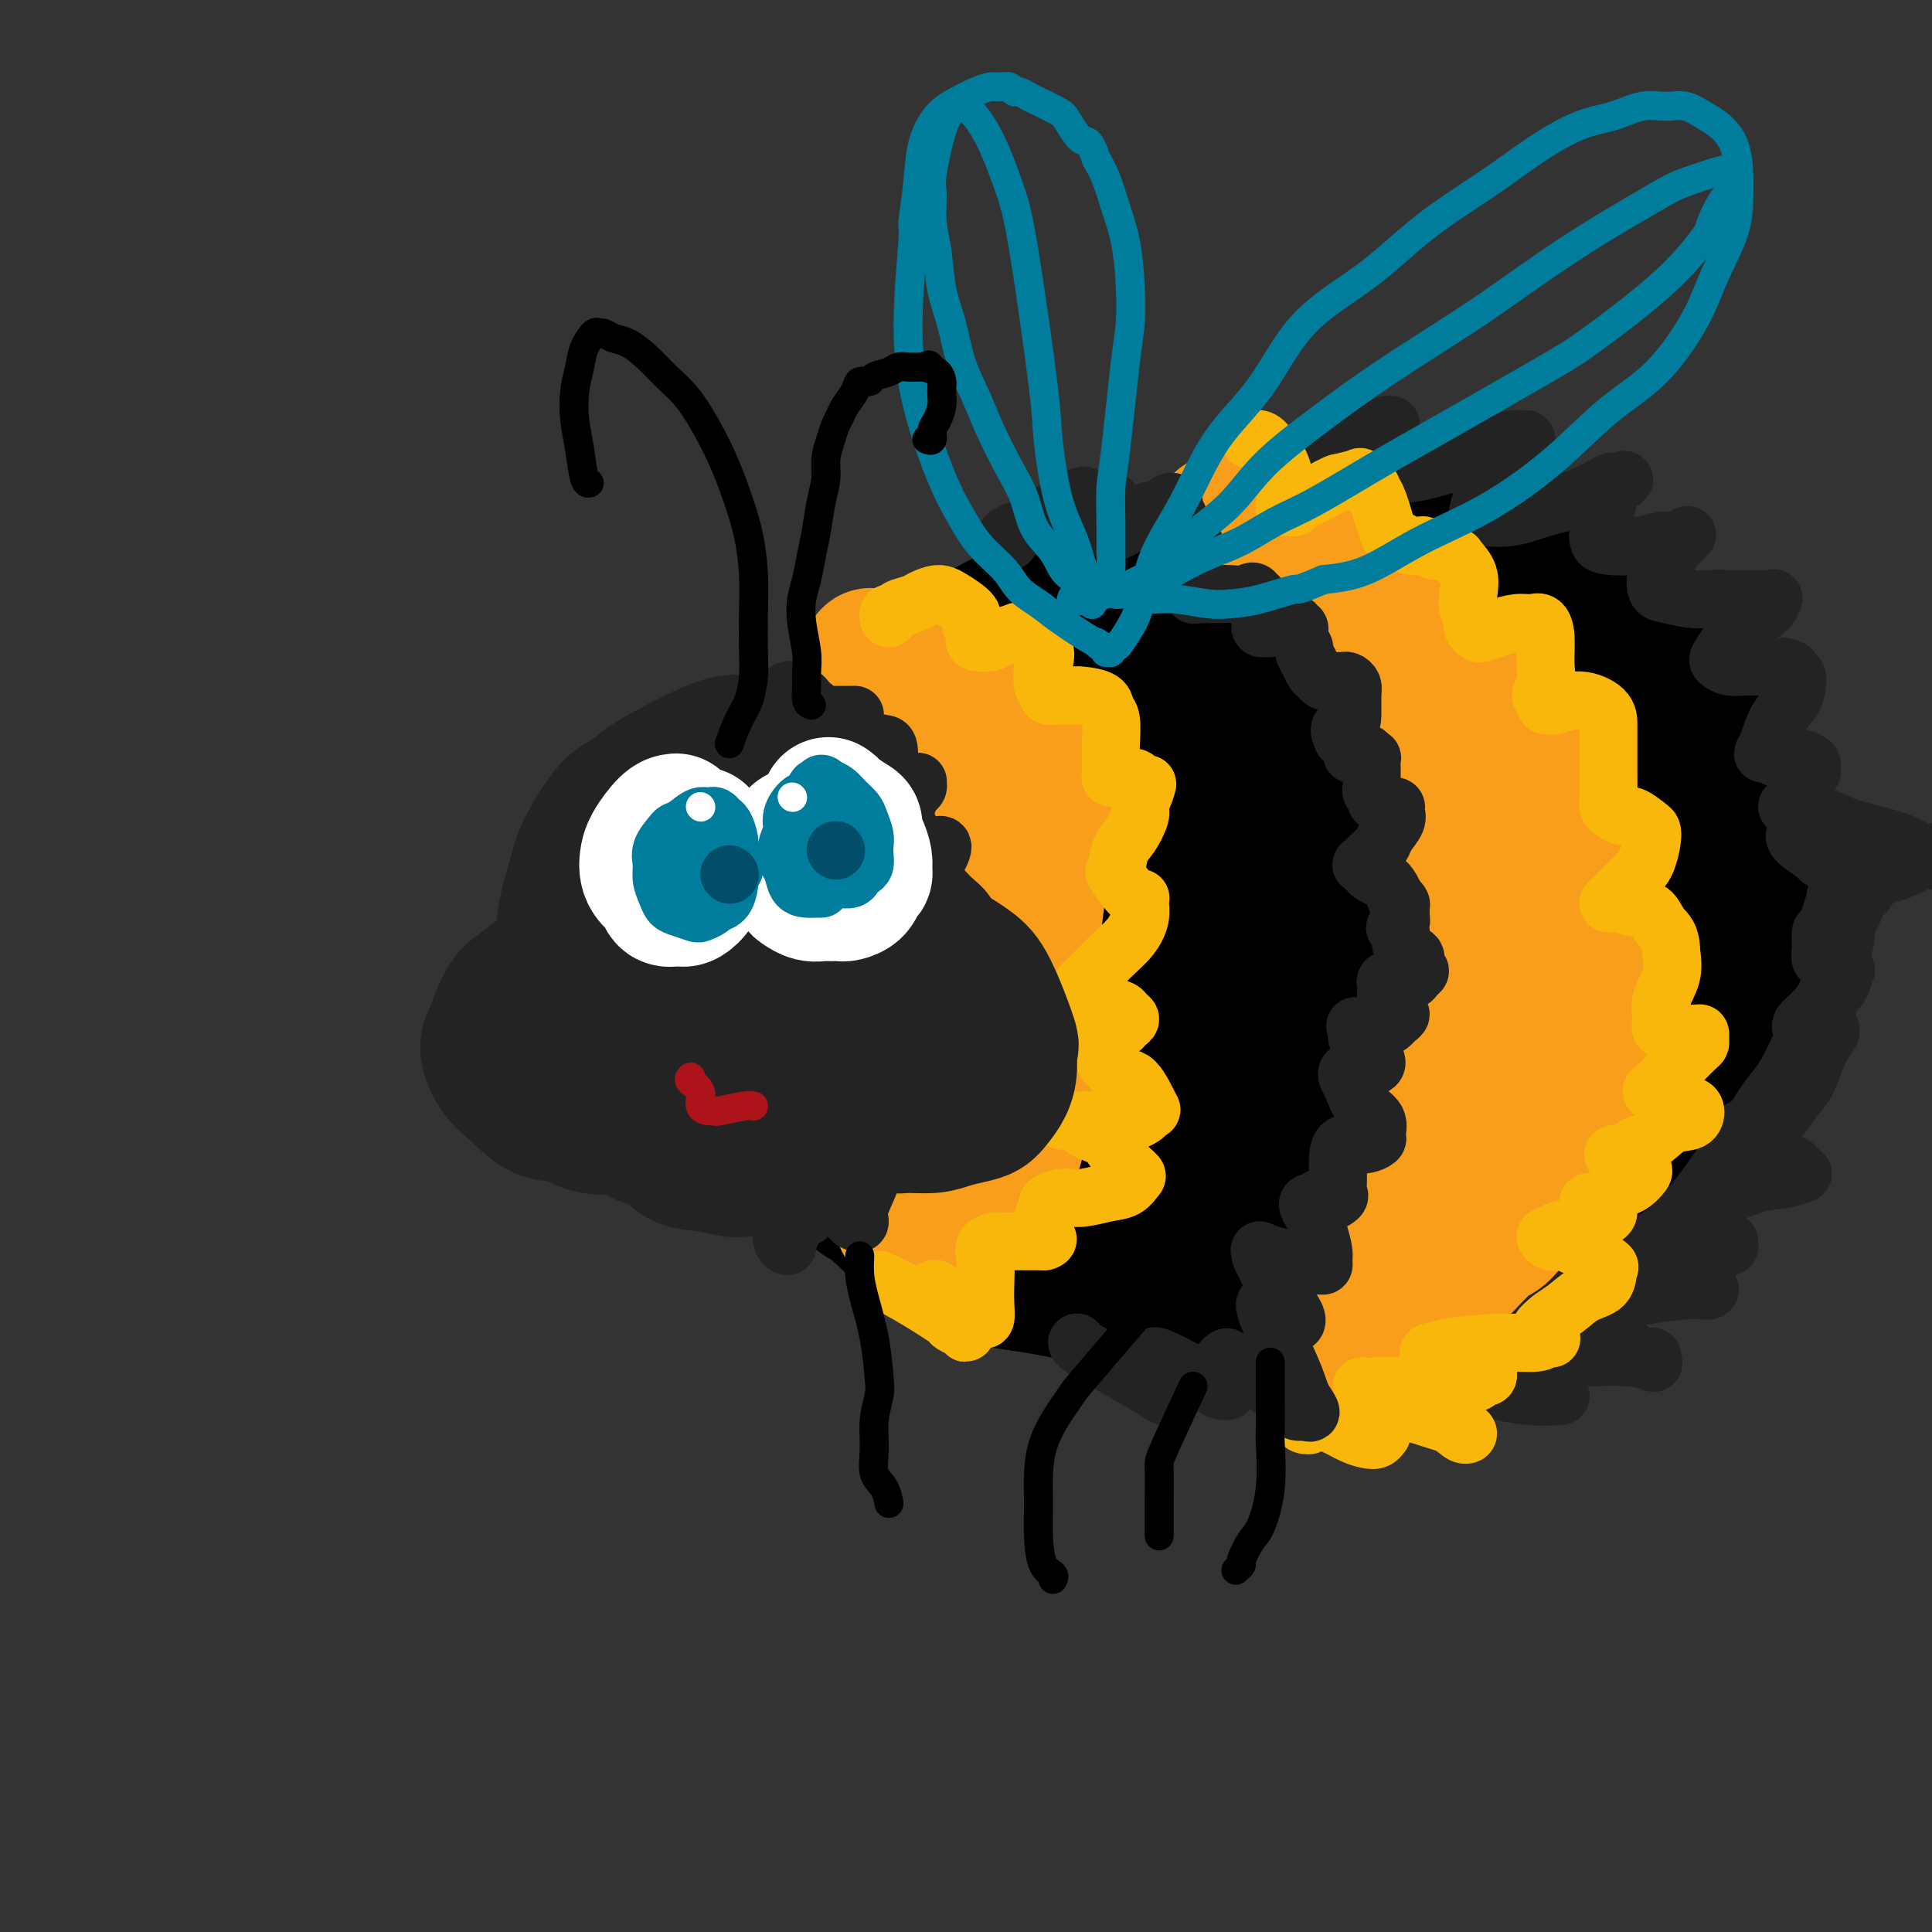 <svg viewBox='0 0 400 400' version='1.1' xmlns='http://www.w3.org/2000/svg' xmlns:xlink='http://www.w3.org/1999/xlink'><rect x="0" y="0" width="400" height="400" fill="#333333" stroke="none"/><g fill='none' stroke='rgb(0,0,0)' stroke-width='28' stroke-linecap='round' stroke-linejoin='round'><path d='M150,193c2.870,-2.956 5.741,-5.913 8,-8c2.259,-2.087 3.907,-3.305 6,-5c2.093,-1.695 4.632,-3.866 7,-6c2.368,-2.134 4.567,-4.230 7,-6c2.433,-1.770 5.100,-3.216 8,-5c2.900,-1.784 6.032,-3.908 9,-6c2.968,-2.092 5.773,-4.151 9,-6c3.227,-1.849 6.875,-3.489 10,-5c3.125,-1.511 5.728,-2.895 9,-4c3.272,-1.105 7.212,-1.931 10,-3c2.788,-1.069 4.425,-2.381 7,-3c2.575,-0.619 6.088,-0.545 9,-1c2.912,-0.455 5.222,-1.439 8,-2c2.778,-0.561 6.024,-0.698 9,-1c2.976,-0.302 5.682,-0.768 8,-1c2.318,-0.232 4.246,-0.229 7,0c2.754,0.229 6.332,0.684 9,1c2.668,0.316 4.424,0.493 7,1c2.576,0.507 5.970,1.346 9,2c3.030,0.654 5.696,1.124 8,2c2.304,0.876 4.245,2.158 6,3c1.755,0.842 3.325,1.246 5,2c1.675,0.754 3.456,1.860 5,3c1.544,1.140 2.851,2.314 4,4c1.149,1.686 2.139,3.883 3,5c0.861,1.117 1.592,1.155 2,2c0.408,0.845 0.495,2.497 1,5c0.505,2.503 1.430,5.858 2,8c0.570,2.142 0.785,3.071 1,4'/><path d='M343,173c0.634,3.751 0.219,4.629 0,6c-0.219,1.371 -0.244,3.236 -1,5c-0.756,1.764 -2.245,3.426 -3,5c-0.755,1.574 -0.778,3.060 -2,5c-1.222,1.940 -3.644,4.335 -6,7c-2.356,2.665 -4.646,5.602 -7,8c-2.354,2.398 -4.772,4.259 -7,6c-2.228,1.741 -4.267,3.364 -7,5c-2.733,1.636 -6.159,3.285 -9,5c-2.841,1.715 -5.097,3.495 -8,5c-2.903,1.505 -6.455,2.735 -10,4c-3.545,1.265 -7.085,2.565 -10,4c-2.915,1.435 -5.204,3.004 -8,4c-2.796,0.996 -6.097,1.419 -9,2c-2.903,0.581 -5.408,1.319 -8,2c-2.592,0.681 -5.271,1.304 -8,2c-2.729,0.696 -5.506,1.464 -8,2c-2.494,0.536 -4.703,0.838 -7,1c-2.297,0.162 -4.682,0.182 -7,0c-2.318,-0.182 -4.570,-0.567 -7,-1c-2.430,-0.433 -5.037,-0.915 -8,-2c-2.963,-1.085 -6.283,-2.772 -9,-4c-2.717,-1.228 -4.833,-1.997 -7,-3c-2.167,-1.003 -4.385,-2.241 -6,-3c-1.615,-0.759 -2.626,-1.038 -4,-2c-1.374,-0.962 -3.111,-2.606 -5,-4c-1.889,-1.394 -3.932,-2.536 -6,-4c-2.068,-1.464 -4.163,-3.248 -6,-5c-1.837,-1.752 -3.418,-3.472 -5,-5c-1.582,-1.528 -3.166,-2.865 -4,-4c-0.834,-1.135 -0.917,-2.067 -1,-3'/><path d='M150,211c-2.693,-3.554 -1.426,-3.938 -1,-4c0.426,-0.062 0.010,0.198 0,-2c-0.010,-2.198 0.385,-6.854 1,-10c0.615,-3.146 1.450,-4.783 2,-7c0.550,-2.217 0.816,-5.014 2,-8c1.184,-2.986 3.286,-6.163 5,-9c1.714,-2.837 3.039,-5.336 5,-8c1.961,-2.664 4.557,-5.495 7,-8c2.443,-2.505 4.732,-4.685 7,-7c2.268,-2.315 4.515,-4.766 8,-7c3.485,-2.234 8.208,-4.252 11,-6c2.792,-1.748 3.652,-3.227 9,-6c5.348,-2.773 15.183,-6.839 21,-9c5.817,-2.161 7.616,-2.417 11,-3c3.384,-0.583 8.352,-1.492 13,-2c4.648,-0.508 8.975,-0.617 13,-1c4.025,-0.383 7.746,-1.042 12,-1c4.254,0.042 9.039,0.786 12,1c2.961,0.214 4.098,-0.101 11,1c6.902,1.101 19.571,3.620 25,5c5.429,1.380 3.619,1.622 5,3c1.381,1.378 5.953,3.891 9,6c3.047,2.109 4.571,3.815 6,6c1.429,2.185 2.765,4.849 4,7c1.235,2.151 2.370,3.789 3,6c0.630,2.211 0.757,4.995 1,8c0.243,3.005 0.604,6.232 0,9c-0.604,2.768 -2.173,5.077 -4,8c-1.827,2.923 -3.914,6.462 -6,10'/><path d='M342,183c-3.228,4.400 -6.298,6.401 -10,9c-3.702,2.599 -8.035,5.797 -13,9c-4.965,3.203 -10.560,6.411 -16,9c-5.440,2.589 -10.725,4.559 -16,7c-5.275,2.441 -10.542,5.355 -16,7c-5.458,1.645 -11.108,2.023 -17,3c-5.892,0.977 -12.027,2.552 -17,3c-4.973,0.448 -8.784,-0.231 -15,1c-6.216,1.231 -14.836,4.373 -19,5c-4.164,0.627 -3.873,-1.260 -4,-2c-0.127,-0.740 -0.674,-0.333 -2,-1c-1.326,-0.667 -3.433,-2.410 -5,-4c-1.567,-1.590 -2.595,-3.029 -2,-6c0.595,-2.971 2.813,-7.475 7,-13c4.187,-5.525 10.343,-12.073 17,-18c6.657,-5.927 13.817,-11.234 20,-16c6.183,-4.766 11.390,-8.992 17,-13c5.610,-4.008 11.622,-7.799 16,-11c4.378,-3.201 7.121,-5.810 8,-7c0.879,-1.190 -0.105,-0.959 -1,-1c-0.895,-0.041 -1.702,-0.354 -5,0c-3.298,0.354 -9.087,1.374 -11,1c-1.913,-0.374 0.051,-2.142 -12,3c-12.051,5.142 -38.116,17.196 -55,29c-16.884,11.804 -24.588,23.360 -29,31c-4.412,7.640 -5.534,11.365 -4,15c1.534,3.635 5.724,7.182 11,9c5.276,1.818 11.638,1.909 18,2'/><path d='M187,234c6.320,0.005 13.120,-0.981 21,-2c7.880,-1.019 16.839,-2.071 24,-4c7.161,-1.929 12.525,-4.736 19,-8c6.475,-3.264 14.061,-6.987 20,-10c5.939,-3.013 10.231,-5.318 14,-8c3.769,-2.682 7.015,-5.742 9,-9c1.985,-3.258 2.708,-6.716 3,-10c0.292,-3.284 0.154,-6.396 0,-8c-0.154,-1.604 -0.322,-1.700 -1,-3c-0.678,-1.300 -1.866,-3.804 -3,-6c-1.134,-2.196 -2.213,-4.083 -4,-6c-1.787,-1.917 -4.280,-3.862 -7,-6c-2.720,-2.138 -5.667,-4.469 -8,-6c-2.333,-1.531 -4.054,-2.263 -6,-3c-1.946,-0.737 -4.118,-1.480 -7,-2c-2.882,-0.520 -6.473,-0.819 -10,-1c-3.527,-0.181 -6.991,-0.245 -11,0c-4.009,0.245 -8.562,0.797 -13,2c-4.438,1.203 -8.762,3.055 -13,5c-4.238,1.945 -8.391,3.981 -12,7c-3.609,3.019 -6.675,7.020 -9,11c-2.325,3.980 -3.909,7.939 -5,12c-1.091,4.061 -1.691,8.223 -1,13c0.691,4.777 2.672,10.169 5,15c2.328,4.831 5.004,9.102 11,13c5.996,3.898 15.312,7.423 20,9c4.688,1.577 4.748,1.204 8,1c3.252,-0.204 9.696,-0.240 18,-2c8.304,-1.760 18.466,-5.243 28,-10c9.534,-4.757 18.438,-10.788 25,-16c6.562,-5.212 10.781,-9.606 15,-14'/><path d='M317,188c7.801,-8.839 7.302,-15.936 7,-20c-0.302,-4.064 -0.408,-5.096 -1,-6c-0.592,-0.904 -1.670,-1.682 -3,-3c-1.330,-1.318 -2.911,-3.176 -6,-5c-3.089,-1.824 -7.687,-3.613 -13,-5c-5.313,-1.387 -11.341,-2.372 -16,-3c-4.659,-0.628 -7.947,-0.898 -11,-1c-3.053,-0.102 -5.869,-0.036 -9,0c-3.131,0.036 -6.575,0.041 -10,0c-3.425,-0.041 -6.831,-0.129 -10,0c-3.169,0.129 -6.100,0.477 -10,1c-3.900,0.523 -8.769,1.223 -13,2c-4.231,0.777 -7.825,1.630 -11,3c-3.175,1.370 -5.932,3.256 -9,5c-3.068,1.744 -6.447,3.346 -9,5c-2.553,1.654 -4.281,3.360 -6,5c-1.719,1.640 -3.431,3.213 -5,5c-1.569,1.787 -2.995,3.788 -4,6c-1.005,2.212 -1.589,4.636 -2,7c-0.411,2.364 -0.650,4.670 -1,7c-0.350,2.330 -0.812,4.684 -1,7c-0.188,2.316 -0.102,4.592 0,7c0.102,2.408 0.220,4.946 0,7c-0.220,2.054 -0.778,3.622 0,7c0.778,3.378 2.891,8.565 4,11c1.109,2.435 1.215,2.117 2,3c0.785,0.883 2.250,2.969 4,5c1.750,2.031 3.786,4.009 6,6c2.214,1.991 4.607,3.996 7,6'/><path d='M197,250c2.915,3.161 0.704,1.064 2,2c1.296,0.936 6.100,4.905 9,7c2.900,2.095 3.895,2.314 6,3c2.105,0.686 5.320,1.838 8,3c2.680,1.162 4.825,2.336 7,3c2.175,0.664 4.380,0.820 7,1c2.620,0.180 5.656,0.386 9,1c3.344,0.614 6.996,1.636 10,2c3.004,0.364 5.359,0.068 8,0c2.641,-0.068 5.568,0.091 9,0c3.432,-0.091 7.369,-0.432 11,-1c3.631,-0.568 6.957,-1.362 10,-2c3.043,-0.638 5.804,-1.121 9,-2c3.196,-0.879 6.826,-2.153 10,-3c3.174,-0.847 5.893,-1.267 8,-2c2.107,-0.733 3.602,-1.779 6,-3c2.398,-1.221 5.698,-2.617 8,-4c2.302,-1.383 3.606,-2.754 5,-4c1.394,-1.246 2.877,-2.368 4,-4c1.123,-1.632 1.887,-3.774 3,-6c1.113,-2.226 2.576,-4.537 4,-7c1.424,-2.463 2.809,-5.079 4,-8c1.191,-2.921 2.188,-6.147 3,-9c0.812,-2.853 1.437,-5.331 2,-7c0.563,-1.669 1.062,-2.527 2,-8c0.938,-5.473 2.315,-15.560 3,-21c0.685,-5.440 0.678,-6.231 0,-8c-0.678,-1.769 -2.029,-4.515 -3,-8c-0.971,-3.485 -1.563,-7.710 -3,-11c-1.437,-3.290 -3.718,-5.645 -6,-8'/><path d='M352,146c-2.951,-5.714 -4.328,-6.500 -6,-8c-1.672,-1.500 -3.639,-3.714 -7,-6c-3.361,-2.286 -8.115,-4.643 -10,-6c-1.885,-1.357 -0.902,-1.715 -4,-3c-3.098,-1.285 -10.276,-3.497 -16,-5c-5.724,-1.503 -9.993,-2.297 -14,-3c-4.007,-0.703 -7.753,-1.317 -12,-1c-4.247,0.317 -8.996,1.563 -14,2c-5.004,0.437 -10.264,0.065 -15,1c-4.736,0.935 -8.949,3.178 -13,5c-4.051,1.822 -7.940,3.223 -12,5c-4.060,1.777 -8.290,3.929 -12,6c-3.710,2.071 -6.900,4.060 -10,6c-3.100,1.940 -6.111,3.829 -9,6c-2.889,2.171 -5.655,4.623 -8,7c-2.345,2.377 -4.270,4.677 -6,7c-1.730,2.323 -3.265,4.668 -5,7c-1.735,2.332 -3.670,4.652 -5,7c-1.330,2.348 -2.056,4.725 -3,7c-0.944,2.275 -2.106,4.448 -3,7c-0.894,2.552 -1.519,5.482 -2,8c-0.481,2.518 -0.818,4.623 -1,7c-0.182,2.377 -0.211,5.026 0,8c0.211,2.974 0.660,6.273 1,9c0.340,2.727 0.570,4.883 2,9c1.430,4.117 4.060,10.194 6,14c1.940,3.806 3.190,5.340 4,6c0.810,0.660 1.180,0.447 3,2c1.820,1.553 5.092,4.872 8,7c2.908,2.128 5.454,3.064 8,4'/><path d='M197,261c6.669,3.970 11.843,4.394 16,5c4.157,0.606 7.299,1.394 11,2c3.701,0.606 7.963,1.030 12,1c4.037,-0.030 7.849,-0.516 12,-1c4.151,-0.484 8.642,-0.967 13,-2c4.358,-1.033 8.582,-2.614 13,-4c4.418,-1.386 9.030,-2.575 13,-4c3.970,-1.425 7.300,-3.085 12,-6c4.700,-2.915 10.772,-7.085 14,-9c3.228,-1.915 3.613,-1.576 7,-4c3.387,-2.424 9.775,-7.611 14,-12c4.225,-4.389 6.286,-7.980 7,-14c0.714,-6.020 0.079,-14.470 -1,-21c-1.079,-6.530 -2.604,-11.139 -5,-15c-2.396,-3.861 -5.663,-6.975 -9,-10c-3.337,-3.025 -6.743,-5.961 -11,-9c-4.257,-3.039 -9.364,-6.179 -15,-8c-5.636,-1.821 -11.802,-2.322 -15,-3c-3.198,-0.678 -3.427,-1.535 -9,0c-5.573,1.535 -16.488,5.460 -25,9c-8.512,3.540 -14.619,6.693 -21,13c-6.381,6.307 -13.034,15.767 -20,23c-6.966,7.233 -14.245,12.239 -8,25c6.245,12.761 26.014,33.276 34,41c7.986,7.724 4.189,2.656 8,0c3.811,-2.656 15.232,-2.902 22,-4c6.768,-1.098 8.884,-3.049 11,-5'/><path d='M277,249c10.367,-5.589 30.785,-17.062 41,-25c10.215,-7.938 10.228,-12.342 11,-17c0.772,-4.658 2.303,-9.571 2,-13c-0.303,-3.429 -2.439,-5.374 -6,-8c-3.561,-2.626 -8.548,-5.935 -13,-8c-4.452,-2.065 -8.368,-2.887 -12,-3c-3.632,-0.113 -6.978,0.485 -12,2c-5.022,1.515 -11.719,3.949 -21,8c-9.281,4.051 -21.147,9.718 -31,15c-9.853,5.282 -17.694,10.179 -23,15c-5.306,4.821 -8.077,9.567 -9,13c-0.923,3.433 0.001,5.555 1,7c0.999,1.445 2.075,2.213 5,3c2.925,0.787 7.701,1.592 14,1c6.299,-0.592 14.120,-2.581 23,-6c8.880,-3.419 18.819,-8.269 27,-13c8.181,-4.731 14.604,-9.343 19,-13c4.396,-3.657 6.766,-6.359 8,-9c1.234,-2.641 1.331,-5.220 1,-7c-0.331,-1.780 -1.089,-2.762 -3,-4c-1.911,-1.238 -4.976,-2.733 -8,-4c-3.024,-1.267 -6.007,-2.304 -11,-2c-4.993,0.304 -11.994,1.951 -21,5c-9.006,3.049 -20.015,7.499 -32,16c-11.985,8.501 -24.945,21.054 -30,27c-5.055,5.946 -2.205,5.287 -1,5c1.205,-0.287 0.766,-0.201 0,0c-0.766,0.201 -1.860,0.516 1,0c2.860,-0.516 9.674,-1.862 16,-4c6.326,-2.138 12.163,-5.069 18,-8'/><path d='M231,222c7.869,-3.741 10.043,-7.092 14,-10c3.957,-2.908 9.699,-5.371 14,-8c4.301,-2.629 7.162,-5.422 10,-8c2.838,-2.578 5.653,-4.941 7,-7c1.347,-2.059 1.227,-3.813 1,-5c-0.227,-1.187 -0.559,-1.807 -1,-2c-0.441,-0.193 -0.990,0.041 -2,0c-1.010,-0.041 -2.482,-0.357 -5,0c-2.518,0.357 -6.083,1.388 -11,4c-4.917,2.612 -11.188,6.805 -19,12c-7.812,5.195 -17.166,11.393 -23,16c-5.834,4.607 -8.148,7.625 -9,9c-0.852,1.375 -0.244,1.107 0,1c0.244,-0.107 0.122,-0.054 0,0'/><path d='M249,162c4.403,-1.862 8.805,-3.725 13,-4c4.195,-0.275 8.182,1.037 12,2c3.818,0.963 7.468,1.579 11,3c3.532,1.421 6.947,3.649 10,6c3.053,2.351 5.745,4.825 7,6c1.255,1.175 1.073,1.050 1,1c-0.073,-0.050 -0.036,-0.025 0,0'/></g>
<g fill='none' stroke='rgb(35,35,35)' stroke-width='12' stroke-linecap='round' stroke-linejoin='round'><path d='M266,102c3.768,-2.558 7.535,-5.116 10,-7c2.465,-1.884 3.627,-3.093 5,-4c1.373,-0.907 2.956,-1.511 4,-2c1.044,-0.489 1.547,-0.862 2,-1c0.453,-0.138 0.854,-0.042 1,0c0.146,0.042 0.035,0.031 0,0c-0.035,-0.031 0.006,-0.082 0,0c-0.006,0.082 -0.057,0.299 0,1c0.057,0.701 0.224,1.888 0,3c-0.224,1.112 -0.839,2.149 -1,3c-0.161,0.851 0.133,1.515 0,2c-0.133,0.485 -0.691,0.792 0,1c0.691,0.208 2.633,0.319 5,0c2.367,-0.319 5.161,-1.067 8,-2c2.839,-0.933 5.723,-2.050 8,-3c2.277,-0.950 3.946,-1.732 5,-2c1.054,-0.268 1.491,-0.021 2,0c0.509,0.021 1.089,-0.184 1,0c-0.089,0.184 -0.848,0.756 -2,2c-1.152,1.244 -2.698,3.158 -4,5c-1.302,1.842 -2.360,3.612 -3,5c-0.640,1.388 -0.862,2.396 -1,3c-0.138,0.604 -0.191,0.806 1,1c1.191,0.194 3.626,0.381 6,0c2.374,-0.381 4.688,-1.329 7,-2c2.312,-0.671 4.622,-1.065 7,-2c2.378,-0.935 4.822,-2.410 6,-3c1.178,-0.590 1.089,-0.295 1,0'/><path d='M334,100c4.380,-1.056 1.331,-0.697 0,0c-1.331,0.697 -0.942,1.731 -1,3c-0.058,1.269 -0.561,2.772 -1,4c-0.439,1.228 -0.813,2.181 -1,3c-0.187,0.819 -0.188,1.502 0,2c0.188,0.498 0.565,0.809 2,1c1.435,0.191 3.927,0.260 6,0c2.073,-0.260 3.726,-0.849 5,-1c1.274,-0.151 2.168,0.137 3,0c0.832,-0.137 1.603,-0.697 2,-1c0.397,-0.303 0.421,-0.347 0,0c-0.421,0.347 -1.286,1.087 -2,2c-0.714,0.913 -1.275,2.000 -2,3c-0.725,1.000 -1.612,1.914 -2,3c-0.388,1.086 -0.275,2.344 0,3c0.275,0.656 0.713,0.712 2,1c1.287,0.288 3.424,0.810 5,1c1.576,0.190 2.590,0.050 4,0c1.410,-0.050 3.214,-0.008 5,0c1.786,0.008 3.553,-0.018 5,0c1.447,0.018 2.575,0.080 3,0c0.425,-0.080 0.149,-0.302 0,0c-0.149,0.302 -0.171,1.127 -1,2c-0.829,0.873 -2.466,1.793 -4,3c-1.534,1.207 -2.967,2.702 -4,4c-1.033,1.298 -1.666,2.400 -2,3c-0.334,0.600 -0.368,0.697 0,1c0.368,0.303 1.140,0.813 2,1c0.860,0.187 1.808,0.050 3,0c1.192,-0.050 2.626,-0.014 4,0c1.374,0.014 2.687,0.007 4,0'/><path d='M369,138c2.405,0.498 1.917,0.743 2,1c0.083,0.257 0.738,0.527 1,1c0.262,0.473 0.132,1.150 0,2c-0.132,0.850 -0.268,1.873 -1,3c-0.732,1.127 -2.062,2.358 -3,4c-0.938,1.642 -1.485,3.694 -2,5c-0.515,1.306 -0.998,1.866 -1,2c-0.002,0.134 0.476,-0.157 1,0c0.524,0.157 1.092,0.763 2,1c0.908,0.237 2.154,0.105 3,0c0.846,-0.105 1.292,-0.183 2,0c0.708,0.183 1.678,0.626 2,1c0.322,0.374 -0.005,0.681 0,1c0.005,0.319 0.342,0.652 0,1c-0.342,0.348 -1.364,0.711 -2,2c-0.636,1.289 -0.888,3.505 -1,5c-0.112,1.495 -0.085,2.270 0,3c0.085,0.730 0.227,1.415 0,2c-0.227,0.585 -0.824,1.071 0,2c0.824,0.929 3.070,2.301 4,3c0.930,0.699 0.543,0.723 1,1c0.457,0.277 1.757,0.806 3,1c1.243,0.194 2.427,0.052 3,0c0.573,-0.052 0.534,-0.014 1,0c0.466,0.014 1.437,0.004 2,0c0.563,-0.004 0.717,-0.001 1,0c0.283,0.001 0.694,0.000 1,0c0.306,-0.000 0.505,-0.000 1,0c0.495,0.000 1.284,0.000 2,0c0.716,-0.000 1.358,-0.000 2,0'/><path d='M393,179c2.248,0.065 1.369,0.227 1,0c-0.369,-0.227 -0.229,-0.845 0,-1c0.229,-0.155 0.547,0.151 1,0c0.453,-0.151 1.040,-0.758 2,-1c0.960,-0.242 2.293,-0.118 3,0c0.707,0.118 0.787,0.231 1,0c0.213,-0.231 0.557,-0.805 1,-1c0.443,-0.195 0.985,-0.012 1,0c0.015,0.012 -0.496,-0.147 -1,0c-0.504,0.147 -1.002,0.600 -2,1c-0.998,0.400 -2.495,0.746 -3,1c-0.505,0.254 -0.019,0.418 -1,1c-0.981,0.582 -3.429,1.584 -5,2c-1.571,0.416 -2.264,0.245 -3,1c-0.736,0.755 -1.516,2.437 -2,3c-0.484,0.563 -0.673,0.008 -1,0c-0.327,-0.008 -0.792,0.533 -1,1c-0.208,0.467 -0.160,0.862 0,1c0.160,0.138 0.433,0.019 0,1c-0.433,0.981 -1.570,3.063 -2,4c-0.430,0.937 -0.153,0.730 0,1c0.153,0.270 0.182,1.018 0,2c-0.182,0.982 -0.574,2.197 -1,3c-0.426,0.803 -0.888,1.195 -1,2c-0.112,0.805 0.124,2.025 0,3c-0.124,0.975 -0.607,1.707 -1,3c-0.393,1.293 -0.697,3.146 -1,5'/><path d='M378,211c-0.828,4.443 0.100,3.552 0,4c-0.100,0.448 -1.230,2.236 -2,4c-0.770,1.764 -1.180,3.504 -2,5c-0.820,1.496 -2.049,2.747 -3,4c-0.951,1.253 -1.625,2.507 -3,4c-1.375,1.493 -3.453,3.223 -5,5c-1.547,1.777 -2.564,3.600 -4,5c-1.436,1.400 -3.291,2.377 -5,4c-1.709,1.623 -3.272,3.892 -4,5c-0.728,1.108 -0.621,1.056 -2,2c-1.379,0.944 -4.244,2.883 -6,4c-1.756,1.117 -2.401,1.411 -3,2c-0.599,0.589 -1.150,1.471 -2,2c-0.850,0.529 -1.997,0.704 -3,1c-1.003,0.296 -1.860,0.712 -3,1c-1.140,0.288 -2.561,0.448 -4,1c-1.439,0.552 -2.895,1.496 -4,2c-1.105,0.504 -1.858,0.570 -3,1c-1.142,0.430 -2.675,1.226 -5,2c-2.325,0.774 -5.444,1.527 -7,2c-1.556,0.473 -1.548,0.666 -2,1c-0.452,0.334 -1.363,0.807 -2,1c-0.637,0.193 -0.998,0.104 -1,0c-0.002,-0.104 0.356,-0.224 1,0c0.644,0.224 1.575,0.792 2,1c0.425,0.208 0.343,0.056 1,0c0.657,-0.056 2.052,-0.015 3,0c0.948,0.015 1.447,0.004 2,0c0.553,-0.004 1.158,-0.001 2,0c0.842,0.001 1.921,0.001 3,0'/><path d='M317,274c2.596,0.041 2.585,-0.355 3,-1c0.415,-0.645 1.257,-1.537 2,-2c0.743,-0.463 1.387,-0.495 2,-1c0.613,-0.505 1.195,-1.481 2,-2c0.805,-0.519 1.835,-0.580 3,-1c1.165,-0.420 2.467,-1.197 4,-2c1.533,-0.803 3.298,-1.631 5,-3c1.702,-1.369 3.341,-3.278 5,-5c1.659,-1.722 3.339,-3.258 5,-5c1.661,-1.742 3.302,-3.691 5,-6c1.698,-2.309 3.452,-4.977 5,-7c1.548,-2.023 2.890,-3.402 4,-5c1.110,-1.598 1.988,-3.417 3,-5c1.012,-1.583 2.158,-2.930 3,-4c0.842,-1.070 1.380,-1.864 2,-3c0.620,-1.136 1.321,-2.614 2,-4c0.679,-1.386 1.334,-2.680 2,-4c0.666,-1.320 1.341,-2.668 2,-4c0.659,-1.332 1.301,-2.650 2,-4c0.699,-1.350 1.455,-2.733 2,-4c0.545,-1.267 0.879,-2.420 1,-4c0.121,-1.580 0.028,-3.588 0,-5c-0.028,-1.412 0.008,-2.227 0,-3c-0.008,-0.773 -0.061,-1.505 0,-2c0.061,-0.495 0.237,-0.752 0,-1c-0.237,-0.248 -0.887,-0.486 -1,-1c-0.113,-0.514 0.310,-1.303 0,0c-0.310,1.303 -1.353,4.697 -2,6c-0.647,1.303 -0.899,0.515 -1,1c-0.101,0.485 -0.050,2.242 0,4'/><path d='M377,197c-0.482,1.958 0.314,1.854 1,2c0.686,0.146 1.261,0.541 2,1c0.739,0.459 1.643,0.980 2,1c0.357,0.020 0.169,-0.461 0,0c-0.169,0.461 -0.318,1.865 -1,3c-0.682,1.135 -1.896,2.003 -3,3c-1.104,0.997 -2.099,2.124 -3,3c-0.901,0.876 -1.709,1.503 -2,2c-0.291,0.497 -0.065,0.866 0,1c0.065,0.134 -0.031,0.034 0,0c0.031,-0.034 0.190,-0.003 1,0c0.810,0.003 2.271,-0.023 3,0c0.729,0.023 0.726,0.095 1,0c0.274,-0.095 0.825,-0.358 1,0c0.175,0.358 -0.027,1.336 -1,2c-0.973,0.664 -2.717,1.015 -4,2c-1.283,0.985 -2.105,2.604 -3,4c-0.895,1.396 -1.862,2.569 -2,3c-0.138,0.431 0.552,0.121 1,0c0.448,-0.121 0.654,-0.052 1,0c0.346,0.052 0.834,0.086 1,0c0.166,-0.086 0.011,-0.294 0,0c-0.011,0.294 0.121,1.089 -1,2c-1.121,0.911 -3.494,1.938 -5,3c-1.506,1.062 -2.145,2.161 -3,3c-0.855,0.839 -1.928,1.420 -3,2'/><path d='M360,234c-1.990,1.964 -0.965,1.874 0,2c0.965,0.126 1.870,0.469 3,1c1.130,0.531 2.487,1.252 4,2c1.513,0.748 3.184,1.524 4,2c0.816,0.476 0.779,0.651 1,1c0.221,0.349 0.700,0.871 1,1c0.300,0.129 0.420,-0.135 0,0c-0.420,0.135 -1.380,0.670 -3,1c-1.620,0.330 -3.899,0.455 -6,1c-2.101,0.545 -4.025,1.511 -6,2c-1.975,0.489 -4.002,0.501 -5,1c-0.998,0.499 -0.969,1.487 -1,2c-0.031,0.513 -0.124,0.553 0,1c0.124,0.447 0.464,1.300 1,2c0.536,0.700 1.269,1.245 2,2c0.731,0.755 1.461,1.719 2,2c0.539,0.281 0.887,-0.123 1,0c0.113,0.123 -0.010,0.772 0,1c0.010,0.228 0.153,0.036 0,0c-0.153,-0.036 -0.601,0.084 -1,0c-0.399,-0.084 -0.747,-0.374 -2,0c-1.253,0.374 -3.411,1.410 -5,2c-1.589,0.590 -2.611,0.734 -3,1c-0.389,0.266 -0.147,0.653 0,1c0.147,0.347 0.200,0.654 1,1c0.800,0.346 2.349,0.732 3,1c0.651,0.268 0.406,0.418 1,1c0.594,0.582 2.027,1.595 2,2c-0.027,0.405 -1.513,0.203 -3,0'/><path d='M351,267c-1.956,0.130 -5.348,0.454 -9,1c-3.652,0.546 -7.566,1.315 -10,2c-2.434,0.685 -3.390,1.285 -4,2c-0.610,0.715 -0.876,1.544 -1,2c-0.124,0.456 -0.106,0.539 1,1c1.106,0.461 3.302,1.299 5,2c1.698,0.701 2.899,1.263 4,2c1.101,0.737 2.102,1.649 3,2c0.898,0.351 1.693,0.143 2,0c0.307,-0.143 0.127,-0.220 0,0c-0.127,0.220 -0.199,0.738 0,1c0.199,0.262 0.670,0.269 0,0c-0.670,-0.269 -2.482,-0.812 -5,-1c-2.518,-0.188 -5.741,-0.019 -9,0c-3.259,0.019 -6.552,-0.111 -9,0c-2.448,0.111 -4.051,0.463 -5,1c-0.949,0.537 -1.244,1.258 -1,2c0.244,0.742 1.026,1.505 2,2c0.974,0.495 2.139,0.723 3,1c0.861,0.277 1.419,0.603 2,1c0.581,0.397 1.185,0.866 2,1c0.815,0.134 1.842,-0.068 1,0c-0.842,0.068 -3.553,0.407 -7,0c-3.447,-0.407 -7.631,-1.559 -12,-2c-4.369,-0.441 -8.924,-0.170 -13,0c-4.076,0.170 -7.674,0.238 -9,0c-1.326,-0.238 -0.379,-0.782 0,-1c0.379,-0.218 0.189,-0.109 0,0'/><path d='M370,167c0.137,-0.035 0.274,-0.070 1,0c0.726,0.070 2.042,0.246 4,1c1.958,0.754 4.558,2.087 7,3c2.442,0.913 4.725,1.406 7,2c2.275,0.594 4.543,1.288 6,2c1.457,0.712 2.104,1.441 3,2c0.896,0.559 2.040,0.949 3,1c0.960,0.051 1.737,-0.235 2,0c0.263,0.235 0.011,0.991 0,1c-0.011,0.009 0.218,-0.730 0,-1c-0.218,-0.270 -0.881,-0.072 -2,0c-1.119,0.072 -2.692,0.019 -4,0c-1.308,-0.019 -2.352,-0.005 -3,0c-0.648,0.005 -0.899,0.001 -1,0c-0.101,-0.001 -0.050,-0.001 0,0'/><path d='M293,282c1.476,0.503 2.953,1.007 5,1c2.047,-0.007 4.665,-0.524 7,-1c2.335,-0.476 4.389,-0.911 6,-1c1.611,-0.089 2.780,0.168 4,0c1.220,-0.168 2.491,-0.762 3,-1c0.509,-0.238 0.254,-0.119 0,0'/></g>
<g fill='none' stroke='rgb(249,158,27)' stroke-width='28' stroke-linecap='round' stroke-linejoin='round'><path d='M272,274c0.230,-1.001 0.461,-2.002 1,-3c0.539,-0.998 1.387,-1.994 2,-3c0.613,-1.006 0.992,-2.021 2,-3c1.008,-0.979 2.644,-1.922 4,-4c1.356,-2.078 2.433,-5.291 3,-7c0.567,-1.709 0.623,-1.914 1,-3c0.377,-1.086 1.075,-3.053 2,-5c0.925,-1.947 2.079,-3.873 3,-6c0.921,-2.127 1.611,-4.454 2,-6c0.389,-1.546 0.476,-2.309 1,-4c0.524,-1.691 1.484,-4.309 2,-7c0.516,-2.691 0.587,-5.456 1,-8c0.413,-2.544 1.168,-4.869 2,-7c0.832,-2.131 1.741,-4.069 2,-6c0.259,-1.931 -0.131,-3.856 0,-6c0.131,-2.144 0.784,-4.505 1,-7c0.216,-2.495 -0.004,-5.122 0,-7c0.004,-1.878 0.233,-3.008 0,-5c-0.233,-1.992 -0.929,-4.847 -1,-6c-0.071,-1.153 0.484,-0.603 0,-3c-0.484,-2.397 -2.005,-7.740 -3,-11c-0.995,-3.260 -1.463,-4.437 -2,-6c-0.537,-1.563 -1.142,-3.511 -2,-5c-0.858,-1.489 -1.969,-2.520 -3,-4c-1.031,-1.480 -1.984,-3.407 -3,-5c-1.016,-1.593 -2.097,-2.850 -3,-4c-0.903,-1.150 -1.628,-2.194 -3,-4c-1.372,-1.806 -3.392,-4.373 -5,-6c-1.608,-1.627 -2.804,-2.313 -4,-3'/><path d='M272,120c-3.819,-4.835 -2.866,-3.923 -3,-4c-0.134,-0.077 -1.354,-1.143 -2,-2c-0.646,-0.857 -0.718,-1.505 -1,-2c-0.282,-0.495 -0.775,-0.838 -1,-1c-0.225,-0.162 -0.183,-0.145 0,0c0.183,0.145 0.508,0.418 2,1c1.492,0.582 4.151,1.473 7,3c2.849,1.527 5.887,3.688 9,6c3.113,2.312 6.300,4.774 9,7c2.700,2.226 4.912,4.217 7,7c2.088,2.783 4.051,6.357 6,9c1.949,2.643 3.885,4.353 6,8c2.115,3.647 4.408,9.229 6,13c1.592,3.771 2.481,5.729 3,8c0.519,2.271 0.667,4.853 1,8c0.333,3.147 0.851,6.859 1,9c0.149,2.141 -0.069,2.713 0,4c0.069,1.287 0.427,3.290 0,7c-0.427,3.710 -1.640,9.129 -2,12c-0.360,2.871 0.132,3.196 0,5c-0.132,1.804 -0.888,5.088 -2,8c-1.112,2.912 -2.579,5.453 -4,8c-1.421,2.547 -2.795,5.100 -4,8c-1.205,2.900 -2.242,6.148 -4,9c-1.758,2.852 -4.236,5.308 -6,7c-1.764,1.692 -2.813,2.618 -4,4c-1.187,1.382 -2.512,3.218 -4,5c-1.488,1.782 -3.139,3.509 -5,5c-1.861,1.491 -3.930,2.745 -6,4'/><path d='M281,276c-4.440,4.730 -3.041,4.056 -3,4c0.041,-0.056 -1.276,0.507 -2,1c-0.724,0.493 -0.853,0.915 -1,1c-0.147,0.085 -0.310,-0.167 1,-1c1.310,-0.833 4.093,-2.246 7,-4c2.907,-1.754 5.937,-3.851 9,-6c3.063,-2.149 6.160,-4.352 9,-7c2.840,-2.648 5.422,-5.741 7,-7c1.578,-1.259 2.153,-0.684 4,-3c1.847,-2.316 4.968,-7.522 7,-11c2.032,-3.478 2.976,-5.229 4,-7c1.024,-1.771 2.128,-3.563 3,-7c0.872,-3.437 1.511,-8.520 2,-12c0.489,-3.480 0.826,-5.359 1,-7c0.174,-1.641 0.183,-3.045 0,-6c-0.183,-2.955 -0.559,-7.462 -1,-12c-0.441,-4.538 -0.948,-9.109 -2,-13c-1.052,-3.891 -2.648,-7.103 -4,-10c-1.352,-2.897 -2.461,-5.479 -4,-8c-1.539,-2.521 -3.509,-4.981 -5,-7c-1.491,-2.019 -2.505,-3.596 -6,-7c-3.495,-3.404 -9.473,-8.634 -13,-12c-3.527,-3.366 -4.603,-4.868 -7,-7c-2.397,-2.132 -6.113,-4.895 -9,-7c-2.887,-2.105 -4.943,-3.553 -7,-5'/><path d='M271,116c-6.480,-5.572 -4.680,-4.001 -5,-4c-0.320,0.001 -2.758,-1.569 -4,-2c-1.242,-0.431 -1.286,0.277 -2,0c-0.714,-0.277 -2.099,-1.538 -3,-2c-0.901,-0.462 -1.320,-0.124 -2,0c-0.680,0.124 -1.623,0.036 -2,0c-0.377,-0.036 -0.189,-0.018 0,0'/><path d='M192,254c1.039,-1.662 2.078,-3.324 3,-5c0.922,-1.676 1.728,-3.367 3,-5c1.272,-1.633 3.010,-3.210 4,-5c0.990,-1.790 1.233,-3.794 2,-6c0.767,-2.206 2.060,-4.614 3,-7c0.940,-2.386 1.528,-4.751 2,-7c0.472,-2.249 0.828,-4.382 1,-7c0.172,-2.618 0.159,-5.721 0,-9c-0.159,-3.279 -0.464,-6.734 -1,-10c-0.536,-3.266 -1.304,-6.344 -2,-9c-0.696,-2.656 -1.319,-4.892 -2,-7c-0.681,-2.108 -1.420,-4.088 -2,-6c-0.580,-1.912 -1.002,-3.756 -2,-6c-0.998,-2.244 -2.572,-4.889 -4,-7c-1.428,-2.111 -2.708,-3.690 -4,-5c-1.292,-1.310 -2.594,-2.353 -3,-3c-0.406,-0.647 0.085,-0.898 0,-1c-0.085,-0.102 -0.746,-0.055 -1,0c-0.254,0.055 -0.102,0.118 1,1c1.102,0.882 3.152,2.584 5,4c1.848,1.416 3.493,2.545 5,4c1.507,1.455 2.876,3.235 4,6c1.124,2.765 2.002,6.514 3,9c0.998,2.486 2.115,3.708 3,6c0.885,2.292 1.539,5.655 2,9c0.461,3.345 0.731,6.673 1,10'/><path d='M213,198c1.400,6.746 0.400,6.612 0,9c-0.400,2.388 -0.199,7.297 0,10c0.199,2.703 0.396,3.198 0,6c-0.396,2.802 -1.386,7.910 -2,11c-0.614,3.090 -0.854,4.163 -2,6c-1.146,1.837 -3.200,4.440 -5,6c-1.800,1.560 -3.348,2.078 -5,3c-1.652,0.922 -3.409,2.247 -5,3c-1.591,0.753 -3.017,0.932 -4,1c-0.983,0.068 -1.523,0.023 -2,0c-0.477,-0.023 -0.891,-0.024 -1,0c-0.109,0.024 0.088,0.072 0,0c-0.088,-0.072 -0.460,-0.264 0,-1c0.460,-0.736 1.754,-2.015 3,-3c1.246,-0.985 2.446,-1.677 4,-3c1.554,-1.323 3.463,-3.279 5,-5c1.537,-1.721 2.702,-3.209 4,-5c1.298,-1.791 2.728,-3.885 4,-6c1.272,-2.115 2.386,-4.249 3,-7c0.614,-2.751 0.729,-6.117 1,-9c0.271,-2.883 0.699,-5.281 1,-7c0.301,-1.719 0.474,-2.758 1,-7c0.526,-4.242 1.405,-11.685 2,-16c0.595,-4.315 0.907,-5.500 1,-7c0.093,-1.500 -0.032,-3.314 0,-5c0.032,-1.686 0.221,-3.245 0,-5c-0.221,-1.755 -0.853,-3.708 -2,-6c-1.147,-2.292 -2.809,-4.925 -4,-7c-1.191,-2.075 -1.912,-3.593 -3,-5c-1.088,-1.407 -2.544,-2.704 -4,-4'/><path d='M203,145c-2.105,-3.477 -0.866,-1.170 -2,-1c-1.134,0.170 -4.641,-1.796 -7,-3c-2.359,-1.204 -3.571,-1.647 -5,-2c-1.429,-0.353 -3.076,-0.618 -4,-1c-0.924,-0.382 -1.124,-0.881 -2,-1c-0.876,-0.119 -2.428,0.142 -3,0c-0.572,-0.142 -0.164,-0.688 0,-1c0.164,-0.312 0.083,-0.390 1,0c0.917,0.390 2.831,1.247 5,2c2.169,0.753 4.592,1.404 7,2c2.408,0.596 4.800,1.139 7,2c2.200,0.861 4.208,2.039 6,3c1.792,0.961 3.369,1.703 4,2c0.631,0.297 0.315,0.148 0,0'/></g>
<g fill='none' stroke='rgb(249,183,11)' stroke-width='12' stroke-linecap='round' stroke-linejoin='round'><path d='M285,287c1.250,-0.002 2.499,-0.003 4,0c1.501,0.003 3.252,0.011 5,0c1.748,-0.011 3.491,-0.040 5,0c1.509,0.040 2.783,0.150 4,0c1.217,-0.150 2.378,-0.560 3,-1c0.622,-0.440 0.705,-0.909 1,-1c0.295,-0.091 0.803,0.196 1,0c0.197,-0.196 0.084,-0.874 0,-1c-0.084,-0.126 -0.137,0.302 -1,0c-0.863,-0.302 -2.534,-1.334 -4,-2c-1.466,-0.666 -2.725,-0.966 -4,-1c-1.275,-0.034 -2.564,0.197 -3,0c-0.436,-0.197 -0.019,-0.822 0,-1c0.019,-0.178 -0.360,0.092 0,0c0.360,-0.092 1.459,-0.547 4,-1c2.541,-0.453 6.524,-0.905 10,-1c3.476,-0.095 6.444,0.167 8,0c1.556,-0.167 1.700,-0.763 2,-1c0.300,-0.237 0.756,-0.115 1,0c0.244,0.115 0.275,0.224 0,0c-0.275,-0.224 -0.855,-0.781 -1,-1c-0.145,-0.219 0.147,-0.100 0,0c-0.147,0.100 -0.732,0.181 -1,0c-0.268,-0.181 -0.219,-0.623 0,-1c0.219,-0.377 0.610,-0.688 1,-1'/><path d='M320,274c1.034,-1.136 2.619,-1.977 4,-3c1.381,-1.023 2.558,-2.227 4,-3c1.442,-0.773 3.148,-1.114 4,-2c0.852,-0.886 0.849,-2.319 1,-3c0.151,-0.681 0.455,-0.612 0,-1c-0.455,-0.388 -1.668,-1.232 -3,-2c-1.332,-0.768 -2.784,-1.459 -4,-2c-1.216,-0.541 -2.196,-0.933 -3,-1c-0.804,-0.067 -1.432,0.189 -2,0c-0.568,-0.189 -1.076,-0.824 -1,-1c0.076,-0.176 0.734,0.108 1,0c0.266,-0.108 0.138,-0.606 1,-1c0.862,-0.394 2.714,-0.684 4,-1c1.286,-0.316 2.004,-0.659 3,-1c0.996,-0.341 2.268,-0.680 3,-1c0.732,-0.320 0.925,-0.622 1,-1c0.075,-0.378 0.032,-0.832 0,-1c-0.032,-0.168 -0.055,-0.049 0,0c0.055,0.049 0.187,0.027 0,0c-0.187,-0.027 -0.693,-0.059 -1,0c-0.307,0.059 -0.414,0.210 -1,0c-0.586,-0.210 -1.650,-0.781 -2,-1c-0.350,-0.219 0.013,-0.085 0,0c-0.013,0.085 -0.403,0.121 0,0c0.403,-0.121 1.597,-0.400 3,-1c1.403,-0.600 3.014,-1.523 4,-2c0.986,-0.477 1.347,-0.509 2,-1c0.653,-0.491 1.599,-1.440 2,-2c0.401,-0.560 0.257,-0.731 0,-1c-0.257,-0.269 -0.629,-0.634 -1,-1'/><path d='M339,241c1.199,-1.404 -0.802,-0.912 -2,-1c-1.198,-0.088 -1.592,-0.754 -2,-1c-0.408,-0.246 -0.831,-0.070 -1,0c-0.169,0.070 -0.085,0.035 0,0'/><path d='M282,287c1.590,1.008 3.180,2.016 5,3c1.820,0.984 3.871,1.946 7,3c3.129,1.054 7.337,2.202 9,3c1.663,0.798 0.781,1.246 0,1c-0.781,-0.246 -1.462,-1.187 -3,-2c-1.538,-0.813 -3.932,-1.498 -6,-2c-2.068,-0.502 -3.808,-0.822 -5,-1c-1.192,-0.178 -1.836,-0.216 -2,0c-0.164,0.216 0.153,0.684 0,1c-0.153,0.316 -0.775,0.481 -1,1c-0.225,0.519 -0.052,1.394 0,2c0.052,0.606 -0.019,0.945 0,1c0.019,0.055 0.126,-0.174 0,0c-0.126,0.174 -0.484,0.752 -1,1c-0.516,0.248 -1.189,0.168 -2,0c-0.811,-0.168 -1.758,-0.424 -3,-1c-1.242,-0.576 -2.778,-1.472 -4,-2c-1.222,-0.528 -2.131,-0.688 -3,-1c-0.869,-0.312 -1.697,-0.774 -2,-1c-0.303,-0.226 -0.082,-0.215 0,0c0.082,0.215 0.023,0.633 0,1c-0.023,0.367 -0.012,0.684 0,1'/><path d='M271,295c-1.804,-0.474 -0.314,-0.158 0,0c0.314,0.158 -0.546,0.159 -1,0c-0.454,-0.159 -0.500,-0.477 -1,-1c-0.500,-0.523 -1.454,-1.251 -2,-2c-0.546,-0.749 -0.682,-1.520 -1,-2c-0.318,-0.480 -0.816,-0.668 -1,-1c-0.184,-0.332 -0.052,-0.809 0,-1c0.052,-0.191 0.026,-0.095 0,0'/><path d='M338,238c0.174,-0.396 0.349,-0.792 1,-1c0.651,-0.208 1.780,-0.228 3,-1c1.220,-0.772 2.531,-2.297 4,-3c1.469,-0.703 3.095,-0.584 4,-1c0.905,-0.416 1.088,-1.368 1,-2c-0.088,-0.632 -0.449,-0.943 -1,-1c-0.551,-0.057 -1.294,0.140 -2,0c-0.706,-0.140 -1.375,-0.617 -2,-1c-0.625,-0.383 -1.206,-0.671 -2,-1c-0.794,-0.329 -1.800,-0.697 -2,-1c-0.200,-0.303 0.405,-0.539 1,-1c0.595,-0.461 1.179,-1.145 2,-2c0.821,-0.855 1.881,-1.879 3,-3c1.119,-1.121 2.299,-2.339 3,-3c0.701,-0.661 0.924,-0.766 1,-1c0.076,-0.234 0.004,-0.598 0,-1c-0.004,-0.402 0.058,-0.843 0,-1c-0.058,-0.157 -0.236,-0.032 -1,0c-0.764,0.032 -2.113,-0.031 -3,0c-0.887,0.031 -1.311,0.155 -2,0c-0.689,-0.155 -1.641,-0.588 -2,-1c-0.359,-0.412 -0.124,-0.801 0,-1c0.124,-0.199 0.136,-0.208 0,-1c-0.136,-0.792 -0.421,-2.367 0,-4c0.421,-1.633 1.549,-3.324 2,-5c0.451,-1.676 0.226,-3.338 0,-5'/><path d='M346,197c-0.054,-3.438 -1.190,-4.032 -2,-5c-0.810,-0.968 -1.293,-2.311 -2,-3c-0.707,-0.689 -1.637,-0.723 -3,-1c-1.363,-0.277 -3.159,-0.797 -4,-1c-0.841,-0.203 -0.727,-0.088 -1,0c-0.273,0.088 -0.932,0.149 -1,0c-0.068,-0.149 0.455,-0.508 1,-1c0.545,-0.492 1.113,-1.116 2,-2c0.887,-0.884 2.093,-2.028 3,-3c0.907,-0.972 1.515,-1.771 2,-3c0.485,-1.229 0.846,-2.889 1,-4c0.154,-1.111 0.101,-1.674 0,-2c-0.101,-0.326 -0.251,-0.415 -1,-1c-0.749,-0.585 -2.095,-1.664 -3,-2c-0.905,-0.336 -1.367,0.073 -2,0c-0.633,-0.073 -1.438,-0.627 -2,-1c-0.562,-0.373 -0.883,-0.564 -1,-1c-0.117,-0.436 -0.031,-1.117 0,-2c0.031,-0.883 0.008,-1.968 0,-4c-0.008,-2.032 -0.003,-5.010 0,-7c0.003,-1.990 0.002,-2.992 0,-4c-0.002,-1.008 -0.004,-2.021 -1,-3c-0.996,-0.979 -2.985,-1.925 -5,-2c-2.015,-0.075 -4.056,0.722 -5,1c-0.944,0.278 -0.793,0.036 -1,0c-0.207,-0.036 -0.774,0.132 -1,0c-0.226,-0.132 -0.113,-0.566 0,-1'/><path d='M320,145c-1.854,-0.831 -0.488,-1.907 0,-3c0.488,-1.093 0.098,-2.203 0,-4c-0.098,-1.797 0.095,-4.283 0,-6c-0.095,-1.717 -0.477,-2.667 -1,-3c-0.523,-0.333 -1.186,-0.050 -2,0c-0.814,0.050 -1.777,-0.134 -3,0c-1.223,0.134 -2.705,0.584 -4,1c-1.295,0.416 -2.403,0.796 -3,1c-0.597,0.204 -0.682,0.233 -1,0c-0.318,-0.233 -0.868,-0.726 -1,-1c-0.132,-0.274 0.153,-0.329 0,-1c-0.153,-0.671 -0.746,-1.958 -1,-3c-0.254,-1.042 -0.170,-1.838 0,-3c0.170,-1.162 0.426,-2.688 0,-4c-0.426,-1.312 -1.533,-2.408 -2,-3c-0.467,-0.592 -0.295,-0.681 -1,-1c-0.705,-0.319 -2.286,-0.869 -3,-1c-0.714,-0.131 -0.561,0.158 -1,0c-0.439,-0.158 -1.469,-0.764 -2,-1c-0.531,-0.236 -0.561,-0.104 -1,0c-0.439,0.104 -1.287,0.178 -2,0c-0.713,-0.178 -1.292,-0.607 -2,-1c-0.708,-0.393 -1.547,-0.748 -2,-1c-0.453,-0.252 -0.521,-0.401 -1,-2c-0.479,-1.599 -1.369,-4.650 -2,-6c-0.631,-1.350 -1.003,-1.000 -1,-1c0.003,-0.000 0.382,-0.351 0,-1c-0.382,-0.649 -1.526,-1.598 -2,-2c-0.474,-0.402 -0.278,-0.258 -1,0c-0.722,0.258 -2.361,0.629 -4,1'/><path d='M277,100c-1.450,0.503 -2.574,1.259 -4,2c-1.426,0.741 -3.153,1.466 -4,2c-0.847,0.534 -0.815,0.878 -1,1c-0.185,0.122 -0.588,0.024 -1,0c-0.412,-0.024 -0.835,0.027 -1,0c-0.165,-0.027 -0.074,-0.130 0,-1c0.074,-0.870 0.132,-2.506 0,-4c-0.132,-1.494 -0.452,-2.845 -1,-4c-0.548,-1.155 -1.324,-2.113 -2,-3c-0.676,-0.887 -1.253,-1.702 -2,-2c-0.747,-0.298 -1.663,-0.080 -2,0c-0.337,0.080 -0.096,0.023 0,0c0.096,-0.023 0.048,-0.011 0,0'/><path d='M182,265c1.646,0.723 3.292,1.446 6,3c2.708,1.554 6.477,3.938 8,5c1.523,1.062 0.800,0.802 1,1c0.200,0.198 1.323,0.853 2,1c0.677,0.147 0.907,-0.214 1,0c0.093,0.214 0.048,1.004 0,1c-0.048,-0.004 -0.098,-0.803 0,-1c0.098,-0.197 0.343,0.206 0,0c-0.343,-0.206 -1.273,-1.023 -2,-2c-0.727,-0.977 -1.251,-2.116 -2,-3c-0.749,-0.884 -1.723,-1.513 -2,-2c-0.277,-0.487 0.142,-0.832 0,-1c-0.142,-0.168 -0.844,-0.160 -1,0c-0.156,0.160 0.234,0.473 1,1c0.766,0.527 1.908,1.268 3,2c1.092,0.732 2.135,1.456 3,2c0.865,0.544 1.552,0.909 2,1c0.448,0.091 0.656,-0.093 1,0c0.344,0.093 0.822,0.463 1,0c0.178,-0.463 0.055,-1.760 0,-3c-0.055,-1.240 -0.042,-2.423 0,-4c0.042,-1.577 0.111,-3.547 0,-5c-0.111,-1.453 -0.403,-2.389 0,-3c0.403,-0.611 1.503,-0.896 2,-1c0.497,-0.104 0.393,-0.028 1,0c0.607,0.028 1.926,0.007 3,0c1.074,-0.007 1.905,-0.002 3,0c1.095,0.002 2.456,0.001 3,0c0.544,-0.001 0.272,-0.000 0,0'/><path d='M216,257c1.851,-0.361 0.480,-0.765 0,-1c-0.480,-0.235 -0.068,-0.302 0,-1c0.068,-0.698 -0.209,-2.029 0,-3c0.209,-0.971 0.905,-1.584 1,-2c0.095,-0.416 -0.410,-0.635 0,-1c0.410,-0.365 1.735,-0.875 3,-1c1.265,-0.125 2.471,0.137 4,0c1.529,-0.137 3.381,-0.671 5,-1c1.619,-0.329 3.004,-0.452 4,-1c0.996,-0.548 1.603,-1.522 2,-2c0.397,-0.478 0.584,-0.461 0,-1c-0.584,-0.539 -1.940,-1.633 -3,-3c-1.060,-1.367 -1.823,-3.007 -3,-4c-1.177,-0.993 -2.767,-1.338 -4,-2c-1.233,-0.662 -2.110,-1.642 -3,-2c-0.890,-0.358 -1.792,-0.094 -2,0c-0.208,0.094 0.277,0.017 1,0c0.723,-0.017 1.685,0.025 3,0c1.315,-0.025 2.985,-0.116 5,0c2.015,0.116 4.377,0.439 6,0c1.623,-0.439 2.509,-1.641 3,-2c0.491,-0.359 0.588,0.126 0,-1c-0.588,-1.126 -1.860,-3.864 -3,-5c-1.140,-1.136 -2.148,-0.672 -3,-1c-0.852,-0.328 -1.548,-1.449 -2,-2c-0.452,-0.551 -0.660,-0.533 -1,-1c-0.340,-0.467 -0.811,-1.419 -1,-2c-0.189,-0.581 -0.094,-0.790 0,-1'/><path d='M228,217c-1.639,-2.129 -0.736,-0.952 0,-1c0.736,-0.048 1.304,-1.322 2,-2c0.696,-0.678 1.520,-0.759 2,-1c0.480,-0.241 0.616,-0.642 1,-1c0.384,-0.358 1.015,-0.673 1,-1c-0.015,-0.327 -0.676,-0.665 -1,-1c-0.324,-0.335 -0.311,-0.667 -1,-1c-0.689,-0.333 -2.081,-0.666 -3,-1c-0.919,-0.334 -1.366,-0.668 -2,-1c-0.634,-0.332 -1.454,-0.661 -2,-1c-0.546,-0.339 -0.816,-0.687 -1,-1c-0.184,-0.313 -0.280,-0.590 0,-1c0.280,-0.410 0.937,-0.954 2,-2c1.063,-1.046 2.533,-2.596 4,-4c1.467,-1.404 2.930,-2.664 4,-4c1.070,-1.336 1.746,-2.750 2,-4c0.254,-1.250 0.085,-2.336 0,-3c-0.085,-0.664 -0.086,-0.907 0,-1c0.086,-0.093 0.260,-0.038 0,0c-0.260,0.038 -0.954,0.059 -2,-1c-1.046,-1.059 -2.444,-3.197 -3,-4c-0.556,-0.803 -0.269,-0.269 0,-1c0.269,-0.731 0.520,-2.726 1,-4c0.480,-1.274 1.191,-1.826 2,-3c0.809,-1.174 1.718,-2.970 2,-4c0.282,-1.030 -0.062,-1.294 0,-2c0.062,-0.706 0.531,-1.853 1,-3'/><path d='M237,164c0.975,-2.812 0.412,-1.342 0,-1c-0.412,0.342 -0.673,-0.444 -1,-1c-0.327,-0.556 -0.718,-0.881 -1,-1c-0.282,-0.119 -0.454,-0.033 -1,0c-0.546,0.033 -1.467,0.013 -2,0c-0.533,-0.013 -0.679,-0.021 -1,0c-0.321,0.021 -0.817,0.069 -1,0c-0.183,-0.069 -0.053,-0.255 0,-1c0.053,-0.745 0.028,-2.048 0,-3c-0.028,-0.952 -0.059,-1.551 0,-3c0.059,-1.449 0.209,-3.747 0,-5c-0.209,-1.253 -0.776,-1.460 -1,-2c-0.224,-0.540 -0.104,-1.413 -1,-2c-0.896,-0.587 -2.808,-0.888 -4,-1c-1.192,-0.112 -1.663,-0.034 -2,0c-0.337,0.034 -0.539,0.022 -1,0c-0.461,-0.022 -1.182,-0.056 -2,0c-0.818,0.056 -1.732,0.203 -2,0c-0.268,-0.203 0.111,-0.755 0,-1c-0.111,-0.245 -0.710,-0.182 -1,-1c-0.290,-0.818 -0.269,-2.518 0,-4c0.269,-1.482 0.788,-2.747 0,-4c-0.788,-1.253 -2.882,-2.493 -4,-3c-1.118,-0.507 -1.258,-0.280 -2,0c-0.742,0.280 -2.084,0.614 -3,1c-0.916,0.386 -1.404,0.825 -2,1c-0.596,0.175 -1.298,0.088 -2,0'/><path d='M203,133c-1.639,0.117 -1.237,-0.592 -1,-1c0.237,-0.408 0.307,-0.517 0,-1c-0.307,-0.483 -0.992,-1.342 -1,-2c-0.008,-0.658 0.662,-1.116 0,-2c-0.662,-0.884 -2.657,-2.196 -4,-3c-1.343,-0.804 -2.033,-1.101 -3,-1c-0.967,0.101 -2.210,0.600 -3,1c-0.790,0.400 -1.126,0.699 -2,1c-0.874,0.301 -2.287,0.603 -3,1c-0.713,0.397 -0.727,0.890 -1,1c-0.273,0.110 -0.804,-0.163 -1,0c-0.196,0.163 -0.056,0.761 0,1c0.056,0.239 0.028,0.120 0,0'/></g>
<g fill='none' stroke='rgb(35,35,35)' stroke-width='12' stroke-linecap='round' stroke-linejoin='round'><path d='M223,278c-0.008,-0.048 -0.016,-0.096 0,0c0.016,0.096 0.057,0.337 1,1c0.943,0.663 2.790,1.747 5,3c2.210,1.253 4.784,2.673 7,4c2.216,1.327 4.074,2.561 5,3c0.926,0.439 0.920,0.084 1,0c0.080,-0.084 0.246,0.103 0,0c-0.246,-0.103 -0.903,-0.496 -1,-1c-0.097,-0.504 0.365,-1.118 0,-2c-0.365,-0.882 -1.558,-2.032 -2,-3c-0.442,-0.968 -0.133,-1.756 0,-2c0.133,-0.244 0.091,0.054 0,0c-0.091,-0.054 -0.231,-0.459 1,0c1.231,0.459 3.832,1.784 6,3c2.168,1.216 3.901,2.325 5,3c1.099,0.675 1.564,0.918 2,1c0.436,0.082 0.844,0.005 1,0c0.156,-0.005 0.060,0.061 0,0c-0.060,-0.061 -0.084,-0.251 0,-1c0.084,-0.749 0.276,-2.058 0,-3c-0.276,-0.942 -1.022,-1.516 -1,-2c0.022,-0.484 0.810,-0.879 1,-1c0.190,-0.121 -0.220,0.031 1,1c1.220,0.969 4.069,2.755 6,4c1.931,1.245 2.943,1.951 4,3c1.057,1.049 2.159,2.443 3,3c0.841,0.557 1.420,0.279 2,0'/><path d='M270,292c2.540,1.426 0.891,-0.508 0,-2c-0.891,-1.492 -1.022,-2.541 -2,-5c-0.978,-2.459 -2.801,-6.327 -4,-9c-1.199,-2.673 -1.772,-4.152 -2,-5c-0.228,-0.848 -0.111,-1.064 0,-1c0.111,0.064 0.215,0.407 1,1c0.785,0.593 2.249,1.436 3,2c0.751,0.564 0.787,0.849 1,1c0.213,0.151 0.603,0.167 1,0c0.397,-0.167 0.800,-0.518 0,-2c-0.800,-1.482 -2.805,-4.097 -4,-6c-1.195,-1.903 -1.580,-3.095 -2,-4c-0.420,-0.905 -0.874,-1.522 -1,-2c-0.126,-0.478 0.077,-0.818 0,-1c-0.077,-0.182 -0.435,-0.207 0,0c0.435,0.207 1.661,0.645 3,1c1.339,0.355 2.789,0.628 4,1c1.211,0.372 2.182,0.841 3,1c0.818,0.159 1.484,0.006 2,0c0.516,-0.006 0.881,0.136 1,0c0.119,-0.136 -0.010,-0.551 0,-1c0.010,-0.449 0.159,-0.933 0,-2c-0.159,-1.067 -0.625,-2.717 -1,-4c-0.375,-1.283 -0.657,-2.200 -1,-3c-0.343,-0.800 -0.746,-1.485 -1,-2c-0.254,-0.515 -0.358,-0.862 0,-1c0.358,-0.138 1.179,-0.069 2,0'/><path d='M273,249c-0.110,-1.961 0.114,-0.364 1,0c0.886,0.364 2.433,-0.506 3,-1c0.567,-0.494 0.152,-0.613 0,-1c-0.152,-0.387 -0.043,-1.041 0,-2c0.043,-0.959 0.019,-2.222 0,-3c-0.019,-0.778 -0.034,-1.071 0,-2c0.034,-0.929 0.117,-2.493 1,-3c0.883,-0.507 2.567,0.042 4,0c1.433,-0.042 2.616,-0.676 3,-1c0.384,-0.324 -0.030,-0.338 0,-1c0.030,-0.662 0.505,-1.971 0,-3c-0.505,-1.029 -1.989,-1.778 -3,-3c-1.011,-1.222 -1.549,-2.916 -2,-4c-0.451,-1.084 -0.815,-1.559 -1,-2c-0.185,-0.441 -0.191,-0.849 0,-1c0.191,-0.151 0.579,-0.044 1,0c0.421,0.044 0.873,0.024 1,0c0.127,-0.024 -0.073,-0.051 0,0c0.073,0.051 0.419,0.179 1,0c0.581,-0.179 1.395,-0.664 2,-1c0.605,-0.336 0.999,-0.524 1,-1c0.001,-0.476 -0.392,-1.241 -1,-2c-0.608,-0.759 -1.431,-1.513 -2,-2c-0.569,-0.487 -0.884,-0.708 -1,-1c-0.116,-0.292 -0.033,-0.655 0,-1c0.033,-0.345 0.017,-0.673 0,-1'/><path d='M281,213c-0.699,-1.079 -0.448,-0.278 0,0c0.448,0.278 1.091,0.033 2,0c0.909,-0.033 2.083,0.147 3,0c0.917,-0.147 1.578,-0.620 2,-1c0.422,-0.380 0.607,-0.665 1,-1c0.393,-0.335 0.995,-0.719 1,-1c0.005,-0.281 -0.587,-0.457 -1,-1c-0.413,-0.543 -0.646,-1.451 -1,-2c-0.354,-0.549 -0.828,-0.739 -1,-1c-0.172,-0.261 -0.041,-0.592 0,-1c0.041,-0.408 -0.006,-0.893 0,-1c0.006,-0.107 0.067,0.165 0,0c-0.067,-0.165 -0.262,-0.765 0,-1c0.262,-0.235 0.980,-0.103 2,0c1.020,0.103 2.342,0.178 3,0c0.658,-0.178 0.653,-0.610 1,-1c0.347,-0.390 1.045,-0.737 1,-1c-0.045,-0.263 -0.834,-0.441 -1,-1c-0.166,-0.559 0.292,-1.499 0,-2c-0.292,-0.501 -1.333,-0.564 -2,-1c-0.667,-0.436 -0.960,-1.244 -1,-2c-0.040,-0.756 0.171,-1.461 0,-2c-0.171,-0.539 -0.725,-0.913 -1,-1c-0.275,-0.087 -0.270,0.114 0,0c0.270,-0.114 0.805,-0.541 1,-1c0.195,-0.459 0.049,-0.949 0,-1c-0.049,-0.051 -0.003,0.337 0,0c0.003,-0.337 -0.038,-1.398 0,-2c0.038,-0.602 0.154,-0.743 0,-1c-0.154,-0.257 -0.577,-0.628 -1,-1'/><path d='M289,186c-1.344,-3.177 -2.203,-3.621 -3,-4c-0.797,-0.379 -1.531,-0.693 -2,-1c-0.469,-0.307 -0.674,-0.606 -1,-1c-0.326,-0.394 -0.774,-0.882 -1,-1c-0.226,-0.118 -0.231,0.135 0,0c0.231,-0.135 0.696,-0.659 1,-1c0.304,-0.341 0.445,-0.501 1,-1c0.555,-0.499 1.522,-1.339 2,-2c0.478,-0.661 0.465,-1.144 1,-2c0.535,-0.856 1.619,-2.085 2,-3c0.381,-0.915 0.061,-1.517 0,-2c-0.061,-0.483 0.137,-0.847 0,-1c-0.137,-0.153 -0.610,-0.097 -1,0c-0.390,0.097 -0.697,0.233 -1,0c-0.303,-0.233 -0.603,-0.836 -1,-1c-0.397,-0.164 -0.891,0.112 -1,0c-0.109,-0.112 0.167,-0.611 0,-1c-0.167,-0.389 -0.777,-0.666 -1,-1c-0.223,-0.334 -0.060,-0.724 0,-1c0.060,-0.276 0.017,-0.437 0,-1c-0.017,-0.563 -0.008,-1.528 0,-2c0.008,-0.472 0.014,-0.452 0,-1c-0.014,-0.548 -0.050,-1.664 0,-2c0.050,-0.336 0.186,0.108 0,0c-0.186,-0.108 -0.694,-0.768 -1,-1c-0.306,-0.232 -0.411,-0.037 -1,0c-0.589,0.037 -1.663,-0.083 -2,0c-0.337,0.083 0.063,0.368 0,0c-0.063,-0.368 -0.589,-1.391 -1,-2c-0.411,-0.609 -0.705,-0.805 -1,-1'/><path d='M278,153c-1.537,-2.781 0.121,-2.735 1,-3c0.879,-0.265 0.978,-0.842 1,-2c0.022,-1.158 -0.035,-2.899 0,-4c0.035,-1.101 0.160,-1.563 0,-2c-0.160,-0.437 -0.606,-0.848 -1,-1c-0.394,-0.152 -0.735,-0.044 -1,0c-0.265,0.044 -0.452,0.024 -1,0c-0.548,-0.024 -1.456,-0.050 -2,0c-0.544,0.050 -0.724,0.178 -1,0c-0.276,-0.178 -0.647,-0.663 -1,-1c-0.353,-0.337 -0.687,-0.527 -1,-1c-0.313,-0.473 -0.605,-1.231 -1,-2c-0.395,-0.769 -0.895,-1.550 -1,-2c-0.105,-0.450 0.184,-0.569 0,-1c-0.184,-0.431 -0.841,-1.173 -1,-2c-0.159,-0.827 0.180,-1.739 0,-2c-0.180,-0.261 -0.878,0.130 -1,0c-0.122,-0.130 0.332,-0.781 0,-1c-0.332,-0.219 -1.452,-0.005 -2,0c-0.548,0.005 -0.525,-0.199 -1,0c-0.475,0.199 -1.448,0.800 -2,1c-0.552,0.200 -0.684,-0.002 -1,0c-0.316,0.002 -0.817,0.209 -1,0c-0.183,-0.209 -0.049,-0.833 0,-1c0.049,-0.167 0.014,0.124 0,0c-0.014,-0.124 -0.007,-0.663 0,-1c0.007,-0.337 0.012,-0.472 0,-1c-0.012,-0.528 -0.042,-1.450 0,-2c0.042,-0.550 0.155,-0.729 0,-1c-0.155,-0.271 -0.577,-0.636 -1,-1'/><path d='M260,123c-0.621,-1.083 -1.175,-0.290 -2,0c-0.825,0.290 -1.923,0.077 -3,0c-1.077,-0.077 -2.135,-0.019 -3,0c-0.865,0.019 -1.538,-0.001 -2,0c-0.462,0.001 -0.712,0.021 -1,0c-0.288,-0.021 -0.613,-0.085 -1,0c-0.387,0.085 -0.836,0.317 -1,0c-0.164,-0.317 -0.044,-1.184 0,-2c0.044,-0.816 0.012,-1.581 0,-2c-0.012,-0.419 -0.003,-0.493 0,-1c0.003,-0.507 0.001,-1.446 0,-2c-0.001,-0.554 0.001,-0.723 0,-1c-0.001,-0.277 -0.004,-0.663 0,-1c0.004,-0.337 0.016,-0.626 0,-1c-0.016,-0.374 -0.061,-0.832 0,-1c0.061,-0.168 0.228,-0.044 0,0c-0.228,0.044 -0.849,0.009 -1,0c-0.151,-0.009 0.170,0.010 0,0c-0.170,-0.010 -0.830,-0.048 -1,0c-0.170,0.048 0.152,0.183 0,0c-0.152,-0.183 -0.777,-0.682 -1,-1c-0.223,-0.318 -0.045,-0.453 0,-1c0.045,-0.547 -0.044,-1.506 0,-2c0.044,-0.494 0.222,-0.522 0,-1c-0.222,-0.478 -0.844,-1.407 -1,-2c-0.156,-0.593 0.154,-0.849 0,-1c-0.154,-0.151 -0.773,-0.195 -1,0c-0.227,0.195 -0.061,0.629 -1,1c-0.939,0.371 -2.983,0.677 -4,1c-1.017,0.323 -1.009,0.661 -1,1'/><path d='M236,107c-1.657,0.701 -2.300,1.453 -3,2c-0.700,0.547 -1.455,0.890 -2,1c-0.545,0.110 -0.878,-0.012 -1,0c-0.122,0.012 -0.033,0.158 0,0c0.033,-0.158 0.009,-0.621 0,-1c-0.009,-0.379 -0.002,-0.675 0,-1c0.002,-0.325 0.000,-0.679 0,-1c-0.000,-0.321 0.001,-0.609 0,-1c-0.001,-0.391 -0.004,-0.885 0,-1c0.004,-0.115 0.013,0.150 0,0c-0.013,-0.150 -0.050,-0.716 0,-1c0.050,-0.284 0.186,-0.286 0,0c-0.186,0.286 -0.695,0.861 -1,1c-0.305,0.139 -0.407,-0.158 -1,0c-0.593,0.158 -1.675,0.772 -2,1c-0.325,0.228 0.109,0.071 0,0c-0.109,-0.071 -0.761,-0.057 -1,0c-0.239,0.057 -0.064,0.155 0,0c0.064,-0.155 0.017,-0.564 0,-1c-0.017,-0.436 -0.004,-0.901 0,-1c0.004,-0.099 0.000,0.166 0,0c-0.000,-0.166 0.004,-0.763 0,-1c-0.004,-0.237 -0.017,-0.113 0,0c0.017,0.113 0.062,0.215 0,0c-0.062,-0.215 -0.233,-0.748 -2,0c-1.767,0.748 -5.130,2.778 -7,4c-1.870,1.222 -2.249,1.635 -3,2c-0.751,0.365 -1.876,0.683 -3,1'/><path d='M210,110c-2.547,1.249 -1.415,0.871 -1,1c0.415,0.129 0.112,0.766 0,1c-0.112,0.234 -0.032,0.067 0,0c0.032,-0.067 0.016,-0.033 0,0'/><path d='M160,249c0.767,0.032 1.534,0.064 2,0c0.466,-0.064 0.631,-0.224 1,0c0.369,0.224 0.940,0.831 1,1c0.060,0.169 -0.393,-0.099 0,0c0.393,0.099 1.632,0.564 2,1c0.368,0.436 -0.135,0.843 0,1c0.135,0.157 0.908,0.063 1,0c0.092,-0.063 -0.496,-0.093 -1,-1c-0.504,-0.907 -0.925,-2.689 -2,-4c-1.075,-1.311 -2.805,-2.152 -4,-3c-1.195,-0.848 -1.854,-1.704 -2,-2c-0.146,-0.296 0.220,-0.031 0,0c-0.220,0.031 -1.025,-0.172 -1,0c0.025,0.172 0.881,0.718 1,1c0.119,0.282 -0.500,0.301 0,2c0.500,1.699 2.119,5.080 3,7c0.881,1.920 1.024,2.381 1,3c-0.024,0.619 -0.214,1.398 0,2c0.214,0.602 0.834,1.029 1,1c0.166,-0.029 -0.120,-0.513 0,-1c0.120,-0.487 0.648,-0.977 1,-2c0.352,-1.023 0.529,-2.578 1,-4c0.471,-1.422 1.235,-2.711 2,-4'/><path d='M167,247c0.798,-2.447 0.794,-3.064 1,-4c0.206,-0.936 0.622,-2.190 1,-3c0.378,-0.810 0.717,-1.177 1,-1c0.283,0.177 0.509,0.898 1,2c0.491,1.102 1.246,2.584 2,4c0.754,1.416 1.506,2.765 2,4c0.494,1.235 0.728,2.357 1,3c0.272,0.643 0.581,0.808 1,1c0.419,0.192 0.948,0.410 1,0c0.052,-0.410 -0.373,-1.450 0,-3c0.373,-1.550 1.544,-3.611 2,-5c0.456,-1.389 0.197,-2.108 1,-5c0.803,-2.892 2.669,-7.959 3,-10c0.331,-2.041 -0.873,-1.056 -1,-1c-0.127,0.056 0.823,-0.818 1,-1c0.177,-0.182 -0.419,0.329 0,1c0.419,0.671 1.853,1.502 3,2c1.147,0.498 2.005,0.663 3,1c0.995,0.337 2.125,0.845 3,1c0.875,0.155 1.496,-0.044 2,0c0.504,0.044 0.892,0.332 1,0c0.108,-0.332 -0.065,-1.283 0,-2c0.065,-0.717 0.367,-1.201 0,-2c-0.367,-0.799 -1.402,-1.913 -2,-3c-0.598,-1.087 -0.760,-2.148 -1,-3c-0.240,-0.852 -0.559,-1.496 -1,-2c-0.441,-0.504 -1.005,-0.867 -1,-1c0.005,-0.133 0.578,-0.036 1,0c0.422,0.036 0.692,0.010 1,0c0.308,-0.010 0.654,-0.005 1,0'/><path d='M194,220c0.690,0.071 0.914,0.247 1,0c0.086,-0.247 0.032,-0.919 0,-1c-0.032,-0.081 -0.043,0.430 0,0c0.043,-0.430 0.139,-1.799 0,-3c-0.139,-1.201 -0.514,-2.234 -1,-3c-0.486,-0.766 -1.085,-1.266 -1,-2c0.085,-0.734 0.852,-1.702 1,-2c0.148,-0.298 -0.325,0.076 0,0c0.325,-0.076 1.447,-0.601 2,-1c0.553,-0.399 0.538,-0.673 1,-1c0.462,-0.327 1.402,-0.707 2,-1c0.598,-0.293 0.854,-0.499 1,-1c0.146,-0.501 0.183,-1.296 0,-2c-0.183,-0.704 -0.585,-1.317 -1,-2c-0.415,-0.683 -0.844,-1.437 -1,-2c-0.156,-0.563 -0.039,-0.934 0,-1c0.039,-0.066 -0.001,0.173 0,0c0.001,-0.173 0.042,-0.757 0,-1c-0.042,-0.243 -0.169,-0.143 0,0c0.169,0.143 0.633,0.331 1,0c0.367,-0.331 0.638,-1.181 1,-2c0.362,-0.819 0.814,-1.608 1,-2c0.186,-0.392 0.106,-0.385 0,-1c-0.106,-0.615 -0.238,-1.850 -1,-3c-0.762,-1.150 -2.153,-2.216 -3,-3c-0.847,-0.784 -1.151,-1.288 -2,-2c-0.849,-0.712 -2.243,-1.632 -3,-2c-0.757,-0.368 -0.879,-0.184 -1,0'/><path d='M191,182c-1.534,-1.499 -0.370,-0.246 0,0c0.370,0.246 -0.055,-0.515 0,-1c0.055,-0.485 0.590,-0.694 1,-1c0.410,-0.306 0.696,-0.709 1,-1c0.304,-0.291 0.625,-0.469 1,-1c0.375,-0.531 0.802,-1.414 1,-2c0.198,-0.586 0.166,-0.875 0,-1c-0.166,-0.125 -0.467,-0.085 -1,0c-0.533,0.085 -1.298,0.216 -2,0c-0.702,-0.216 -1.340,-0.778 -2,-1c-0.660,-0.222 -1.344,-0.106 -2,0c-0.656,0.106 -1.286,0.200 -2,0c-0.714,-0.200 -1.512,-0.694 -2,-1c-0.488,-0.306 -0.667,-0.422 -1,-1c-0.333,-0.578 -0.820,-1.617 -1,-2c-0.180,-0.383 -0.051,-0.109 0,0c0.051,0.109 0.026,0.055 0,0'/><path d='M186,170c0.332,-0.673 0.663,-1.347 1,-2c0.337,-0.653 0.679,-1.286 1,-2c0.321,-0.714 0.620,-1.509 1,-2c0.380,-0.491 0.842,-0.679 1,-1c0.158,-0.321 0.011,-0.776 0,-1c-0.011,-0.224 0.112,-0.218 0,0c-0.112,0.218 -0.461,0.648 -1,1c-0.539,0.352 -1.269,0.624 -2,1c-0.731,0.376 -1.464,0.854 -2,1c-0.536,0.146 -0.876,-0.042 -1,0c-0.124,0.042 -0.032,0.312 0,0c0.032,-0.312 0.006,-1.208 0,-2c-0.006,-0.792 0.009,-1.481 0,-2c-0.009,-0.519 -0.043,-0.867 0,-2c0.043,-1.133 0.161,-3.051 0,-4c-0.161,-0.949 -0.603,-0.930 -1,-1c-0.397,-0.070 -0.750,-0.229 -1,0c-0.250,0.229 -0.396,0.847 -1,1c-0.604,0.153 -1.664,-0.158 -2,0c-0.336,0.158 0.054,0.786 0,1c-0.054,0.214 -0.550,0.013 -1,0c-0.450,-0.013 -0.853,0.162 -1,0c-0.147,-0.162 -0.040,-0.662 0,-1c0.040,-0.338 0.011,-0.514 0,-1c-0.011,-0.486 -0.003,-1.282 0,-2c0.003,-0.718 0.002,-1.359 0,-2'/><path d='M177,150c-0.155,-1.381 -0.042,-1.834 0,-2c0.042,-0.166 0.012,-0.044 0,0c-0.012,0.044 -0.007,0.012 0,0c0.007,-0.012 0.017,-0.003 -1,0c-1.017,0.003 -3.061,0.001 -4,0c-0.939,-0.001 -0.774,0.001 -1,0c-0.226,-0.001 -0.844,-0.003 -1,0c-0.156,0.003 0.152,0.012 0,0c-0.152,-0.012 -0.762,-0.045 -1,0c-0.238,0.045 -0.104,0.167 0,0c0.104,-0.167 0.179,-0.623 0,-1c-0.179,-0.377 -0.611,-0.676 -1,-1c-0.389,-0.324 -0.735,-0.671 -1,-1c-0.265,-0.329 -0.449,-0.638 -1,-1c-0.551,-0.362 -1.467,-0.778 -2,-1c-0.533,-0.222 -0.682,-0.252 -1,0c-0.318,0.252 -0.805,0.786 -1,1c-0.195,0.214 -0.097,0.107 0,0'/></g>
<g fill='none' stroke='rgb(35,35,35)' stroke-width='28' stroke-linecap='round' stroke-linejoin='round'><path d='M160,154c-0.062,-0.025 -0.123,-0.051 -1,0c-0.877,0.051 -2.569,0.178 -4,0c-1.431,-0.178 -2.600,-0.660 -5,0c-2.400,0.660 -6.030,2.461 -9,4c-2.970,1.539 -5.281,2.814 -7,4c-1.719,1.186 -2.845,2.281 -4,3c-1.155,0.719 -2.338,1.060 -4,3c-1.662,1.940 -3.805,5.477 -5,8c-1.195,2.523 -1.444,4.031 -2,6c-0.556,1.969 -1.420,4.398 -2,8c-0.580,3.602 -0.875,8.379 -1,11c-0.125,2.621 -0.080,3.088 1,6c1.080,2.912 3.197,8.268 4,11c0.803,2.732 0.294,2.838 1,4c0.706,1.162 2.627,3.380 4,5c1.373,1.620 2.196,2.643 3,4c0.804,1.357 1.587,3.047 3,4c1.413,0.953 3.455,1.170 5,2c1.545,0.830 2.592,2.272 4,3c1.408,0.728 3.177,0.743 5,1c1.823,0.257 3.701,0.757 5,1c1.299,0.243 2.018,0.230 3,0c0.982,-0.230 2.226,-0.677 4,-1c1.774,-0.323 4.078,-0.521 6,-1c1.922,-0.479 3.461,-1.240 5,-2'/><path d='M169,238c3.734,-0.990 4.069,-1.465 5,-2c0.931,-0.535 2.459,-1.130 4,-2c1.541,-0.870 3.096,-2.014 4,-3c0.904,-0.986 1.157,-1.815 2,-3c0.843,-1.185 2.275,-2.728 3,-4c0.725,-1.272 0.743,-2.273 1,-4c0.257,-1.727 0.754,-4.181 1,-6c0.246,-1.819 0.242,-3.005 0,-5c-0.242,-1.995 -0.722,-4.801 -1,-8c-0.278,-3.199 -0.355,-6.792 -1,-10c-0.645,-3.208 -1.860,-6.032 -3,-9c-1.140,-2.968 -2.205,-6.079 -4,-9c-1.795,-2.921 -4.318,-5.654 -7,-8c-2.682,-2.346 -5.521,-4.307 -8,-6c-2.479,-1.693 -4.599,-3.117 -7,-4c-2.401,-0.883 -5.085,-1.226 -7,-1c-1.915,0.226 -3.061,1.019 -5,2c-1.939,0.981 -4.671,2.149 -7,4c-2.329,1.851 -4.257,4.384 -6,7c-1.743,2.616 -3.303,5.314 -4,10c-0.697,4.686 -0.531,11.359 0,18c0.531,6.641 1.427,13.251 3,19c1.573,5.749 3.825,10.637 6,14c2.175,3.363 4.274,5.199 6,6c1.726,0.801 3.078,0.565 4,1c0.922,0.435 1.412,1.539 3,-1c1.588,-2.539 4.274,-8.722 6,-15c1.726,-6.278 2.493,-12.651 2,-19c-0.493,-6.349 -2.247,-12.675 -4,-19'/><path d='M155,181c-0.998,-3.547 -1.493,-2.915 -2,-3c-0.507,-0.085 -1.025,-0.887 -1,-1c0.025,-0.113 0.594,0.465 1,1c0.406,0.535 0.648,1.029 1,2c0.352,0.971 0.815,2.420 1,3c0.185,0.580 0.093,0.290 0,0'/><path d='M168,205c0.801,-1.185 1.602,-2.370 3,-3c1.398,-0.630 3.393,-0.705 5,-1c1.607,-0.295 2.828,-0.810 4,-1c1.172,-0.190 2.297,-0.055 4,0c1.703,0.055 3.984,0.031 5,0c1.016,-0.031 0.766,-0.068 1,0c0.234,0.068 0.951,0.240 2,1c1.049,0.760 2.429,2.107 3,3c0.571,0.893 0.334,1.331 0,2c-0.334,0.669 -0.763,1.569 -1,3c-0.237,1.431 -0.282,3.392 -1,5c-0.718,1.608 -2.109,2.861 -3,4c-0.891,1.139 -1.282,2.163 -2,3c-0.718,0.837 -1.764,1.489 -3,2c-1.236,0.511 -2.660,0.883 -4,1c-1.340,0.117 -2.594,-0.021 -4,0c-1.406,0.021 -2.965,0.202 -4,0c-1.035,-0.202 -1.548,-0.785 -2,-1c-0.452,-0.215 -0.843,-0.061 -1,0c-0.157,0.061 -0.078,0.031 0,0'/><path d='M148,207c-0.245,-0.325 -0.490,-0.649 -1,-1c-0.510,-0.351 -1.284,-0.727 -2,-1c-0.716,-0.273 -1.374,-0.441 -2,-1c-0.626,-0.559 -1.222,-1.507 -2,-2c-0.778,-0.493 -1.739,-0.529 -3,-1c-1.261,-0.471 -2.820,-1.376 -4,-2c-1.180,-0.624 -1.979,-0.968 -3,-1c-1.021,-0.032 -2.262,0.246 -3,0c-0.738,-0.246 -0.972,-1.018 -2,-1c-1.028,0.018 -2.849,0.824 -4,1c-1.151,0.176 -1.631,-0.278 -3,0c-1.369,0.278 -3.628,1.288 -5,2c-1.372,0.712 -1.859,1.125 -3,2c-1.141,0.875 -2.938,2.213 -4,3c-1.062,0.787 -1.390,1.022 -2,2c-0.610,0.978 -1.501,2.700 -2,4c-0.499,1.300 -0.606,2.177 -1,3c-0.394,0.823 -1.075,1.592 -1,3c0.075,1.408 0.907,3.456 2,5c1.093,1.544 2.447,2.583 4,4c1.553,1.417 3.306,3.213 5,4c1.694,0.787 3.330,0.565 5,1c1.670,0.435 3.376,1.528 5,2c1.624,0.472 3.167,0.322 5,0c1.833,-0.322 3.955,-0.818 5,-1c1.045,-0.182 1.013,-0.052 1,0c-0.013,0.052 -0.006,0.026 0,0'/><path d='M166,220c-0.113,-0.189 -0.227,-0.379 0,0c0.227,0.379 0.793,1.326 1,2c0.207,0.674 0.053,1.074 1,2c0.947,0.926 2.993,2.377 4,4c1.007,1.623 0.975,3.416 2,4c1.025,0.584 3.106,-0.043 5,0c1.894,0.043 3.602,0.754 5,1c1.398,0.246 2.486,0.025 4,0c1.514,-0.025 3.455,0.146 5,0c1.545,-0.146 2.694,-0.608 4,-1c1.306,-0.392 2.771,-0.715 4,-1c1.229,-0.285 2.223,-0.533 3,-1c0.777,-0.467 1.336,-1.153 2,-2c0.664,-0.847 1.434,-1.854 2,-3c0.566,-1.146 0.929,-2.431 1,-4c0.071,-1.569 -0.150,-3.422 0,-4c0.150,-0.578 0.672,0.119 0,-2c-0.672,-2.119 -2.537,-7.055 -4,-10c-1.463,-2.945 -2.525,-3.899 -4,-5c-1.475,-1.101 -3.362,-2.347 -5,-3c-1.638,-0.653 -3.027,-0.711 -4,-1c-0.973,-0.289 -1.531,-0.809 -2,-1c-0.469,-0.191 -0.848,-0.055 -1,0c-0.152,0.055 -0.076,0.027 0,0'/></g>
<g fill='none' stroke='rgb(255,255,255)' stroke-width='28' stroke-linecap='round' stroke-linejoin='round'><path d='M140,170c-0.535,0.048 -1.070,0.096 -2,1c-0.930,0.904 -2.256,2.664 -3,4c-0.744,1.336 -0.905,2.246 -1,3c-0.095,0.754 -0.124,1.351 0,2c0.124,0.649 0.401,1.351 1,2c0.599,0.649 1.522,1.247 2,2c0.478,0.753 0.513,1.661 1,2c0.487,0.339 1.427,0.109 2,0c0.573,-0.109 0.781,-0.097 1,0c0.219,0.097 0.451,0.281 1,0c0.549,-0.281 1.415,-1.025 2,-2c0.585,-0.975 0.889,-2.181 1,-3c0.111,-0.819 0.030,-1.253 0,-2c-0.030,-0.747 -0.008,-1.809 0,-3c0.008,-1.191 0.002,-2.513 0,-3c-0.002,-0.487 -0.001,-0.139 0,0c0.001,0.139 0.000,0.070 0,0'/><path d='M166,173c-0.310,-0.189 -0.620,-0.378 -1,0c-0.380,0.378 -0.831,1.324 -1,2c-0.169,0.676 -0.057,1.084 0,2c0.057,0.916 0.060,2.340 0,3c-0.060,0.660 -0.181,0.555 0,1c0.181,0.445 0.665,1.440 1,2c0.335,0.560 0.523,0.686 1,1c0.477,0.314 1.245,0.816 2,1c0.755,0.184 1.497,0.050 2,0c0.503,-0.050 0.769,-0.015 1,0c0.231,0.015 0.429,0.011 1,0c0.571,-0.011 1.516,-0.031 2,0c0.484,0.031 0.508,0.111 1,0c0.492,-0.111 1.453,-0.413 2,-1c0.547,-0.587 0.680,-1.459 1,-2c0.320,-0.541 0.828,-0.749 1,-1c0.172,-0.251 0.008,-0.543 0,-1c-0.008,-0.457 0.140,-1.077 0,-2c-0.140,-0.923 -0.570,-2.149 -1,-3c-0.430,-0.851 -0.861,-1.328 -1,-2c-0.139,-0.672 0.014,-1.541 0,-2c-0.014,-0.459 -0.196,-0.508 -1,-1c-0.804,-0.492 -2.230,-1.426 -3,-2c-0.770,-0.574 -0.885,-0.787 -1,-1'/><path d='M172,167c-0.833,-0.667 -0.417,-0.333 0,0'/></g>
<g fill='none' stroke='rgb(0,124,156)' stroke-width='12' stroke-linecap='round' stroke-linejoin='round'><path d='M142,173c-0.809,1.399 -1.618,2.798 -2,4c-0.382,1.202 -0.338,2.207 0,3c0.338,0.793 0.968,1.375 1,2c0.032,0.625 -0.536,1.292 0,2c0.536,0.708 2.174,1.456 3,2c0.826,0.544 0.838,0.883 1,1c0.162,0.117 0.474,0.012 1,0c0.526,-0.012 1.265,0.068 2,0c0.735,-0.068 1.466,-0.286 2,-1c0.534,-0.714 0.872,-1.925 1,-3c0.128,-1.075 0.045,-2.014 0,-3c-0.045,-0.986 -0.054,-2.019 0,-3c0.054,-0.981 0.169,-1.909 0,-3c-0.169,-1.091 -0.623,-2.345 -1,-3c-0.377,-0.655 -0.675,-0.711 -1,-1c-0.325,-0.289 -0.675,-0.809 -1,-1c-0.325,-0.191 -0.626,-0.051 -1,0c-0.374,0.051 -0.821,0.015 -1,0c-0.179,-0.015 -0.089,-0.007 0,0'/><path d='M173,170c-0.733,0.695 -1.465,1.391 -2,2c-0.535,0.609 -0.872,1.133 -1,2c-0.128,0.867 -0.048,2.078 0,3c0.048,0.922 0.065,1.553 0,2c-0.065,0.447 -0.211,0.708 0,1c0.211,0.292 0.778,0.614 1,1c0.222,0.386 0.100,0.835 0,1c-0.100,0.165 -0.178,0.045 0,0c0.178,-0.045 0.611,-0.015 1,0c0.389,0.015 0.734,0.015 1,0c0.266,-0.015 0.453,-0.045 1,0c0.547,0.045 1.453,0.164 2,0c0.547,-0.164 0.735,-0.610 1,-1c0.265,-0.390 0.608,-0.722 1,-1c0.392,-0.278 0.834,-0.501 1,-1c0.166,-0.499 0.056,-1.274 0,-2c-0.056,-0.726 -0.060,-1.401 0,-2c0.060,-0.599 0.182,-1.120 0,-2c-0.182,-0.880 -0.667,-2.120 -1,-3c-0.333,-0.880 -0.512,-1.401 -1,-2c-0.488,-0.599 -1.285,-1.277 -2,-2c-0.715,-0.723 -1.347,-1.492 -2,-2c-0.653,-0.508 -1.326,-0.754 -2,-1'/><path d='M171,163c-1.413,-1.516 -0.947,-0.306 -1,0c-0.053,0.306 -0.626,-0.291 -1,0c-0.374,0.291 -0.549,1.470 -1,2c-0.451,0.530 -1.180,0.411 -2,1c-0.820,0.589 -1.733,1.886 -2,3c-0.267,1.114 0.113,2.046 0,3c-0.113,0.954 -0.718,1.930 -1,3c-0.282,1.070 -0.241,2.234 0,3c0.241,0.766 0.681,1.133 1,2c0.319,0.867 0.516,2.232 1,3c0.484,0.768 1.253,0.938 2,1c0.747,0.062 1.470,0.017 2,0c0.530,-0.017 0.866,-0.005 1,0c0.134,0.005 0.067,0.002 0,0'/><path d='M147,170c-0.563,-0.622 -1.125,-1.244 -2,-1c-0.875,0.244 -2.062,1.352 -3,2c-0.938,0.648 -1.625,0.834 -2,1c-0.375,0.166 -0.437,0.313 -1,1c-0.563,0.687 -1.626,1.914 -2,3c-0.374,1.086 -0.057,2.031 0,3c0.057,0.969 -0.146,1.962 0,3c0.146,1.038 0.640,2.121 1,3c0.360,0.879 0.586,1.554 1,2c0.414,0.446 1.018,0.663 2,1c0.982,0.337 2.343,0.793 3,1c0.657,0.207 0.610,0.164 1,0c0.390,-0.164 1.219,-0.450 2,-1c0.781,-0.550 1.516,-1.363 2,-2c0.484,-0.637 0.717,-1.099 1,-2c0.283,-0.901 0.615,-2.243 1,-3c0.385,-0.757 0.824,-0.931 1,-1c0.176,-0.069 0.088,-0.035 0,0'/></g>
<g fill='none' stroke='rgb(0,78,106)' stroke-width='12' stroke-linecap='round' stroke-linejoin='round'><path d='M173,176c0.000,0.000 0.100,0.100 0.1,0.1'/><path d='M151,181c0.000,0.000 0.100,0.100 0.1,0.1'/></g>
<g fill='none' stroke='rgb(255,255,255)' stroke-width='6' stroke-linecap='round' stroke-linejoin='round'><path d='M145,167c0.000,0.000 0.100,0.100 0.1,0.1'/><path d='M164,165c0.000,0.000 0.100,0.100 0.1,0.1'/></g>
<g fill='none' stroke='rgb(173,20,25)' stroke-width='6' stroke-linecap='round' stroke-linejoin='round'><path d='M143,223c-0.240,0.279 -0.481,0.558 0,1c0.481,0.442 1.683,1.048 2,2c0.317,0.952 -0.252,2.251 0,3c0.252,0.749 1.325,0.947 2,1c0.675,0.053 0.952,-0.038 1,0c0.048,0.038 -0.131,0.206 1,0c1.131,-0.206 3.574,-0.786 5,-1c1.426,-0.214 1.836,-0.061 2,0c0.164,0.061 0.082,0.031 0,0'/></g>
<g fill='none' stroke='rgb(0,124,156)' stroke-width='6' stroke-linecap='round' stroke-linejoin='round'><path d='M237,124c-0.085,0.238 -0.171,0.475 0,-1c0.171,-1.475 0.597,-4.663 2,-8c1.403,-3.337 3.781,-6.821 6,-11c2.219,-4.179 4.278,-9.051 7,-13c2.722,-3.949 6.108,-6.974 9,-11c2.892,-4.026 5.291,-9.055 9,-13c3.709,-3.945 8.727,-6.808 13,-10c4.273,-3.192 7.800,-6.713 12,-10c4.200,-3.287 9.073,-6.338 13,-9c3.927,-2.662 6.906,-4.933 10,-7c3.094,-2.067 6.301,-3.929 9,-5c2.699,-1.071 4.890,-1.353 7,-2c2.110,-0.647 4.139,-1.661 6,-2c1.861,-0.339 3.552,-0.004 5,0c1.448,0.004 2.651,-0.324 4,0c1.349,0.324 2.845,1.298 4,2c1.155,0.702 1.969,1.132 3,2c1.031,0.868 2.278,2.176 3,4c0.722,1.824 0.920,4.166 1,6c0.080,1.834 0.041,3.160 0,5c-0.041,1.840 -0.086,4.192 -1,7c-0.914,2.808 -2.699,6.070 -4,9c-1.301,2.930 -2.119,5.528 -4,9c-1.881,3.472 -4.823,7.819 -8,11c-3.177,3.181 -6.587,5.195 -10,8c-3.413,2.805 -6.829,6.401 -11,10c-4.171,3.599 -9.097,7.202 -14,10c-4.903,2.798 -9.781,4.792 -14,7c-4.219,2.208 -7.777,4.631 -11,6c-3.223,1.369 -6.112,1.685 -9,2'/><path d='M274,120c-6.277,2.667 -4.968,1.835 -6,2c-1.032,0.165 -4.404,1.327 -7,2c-2.596,0.673 -4.414,0.856 -6,1c-1.586,0.144 -2.939,0.249 -5,0c-2.061,-0.249 -4.829,-0.851 -7,-1c-2.171,-0.149 -3.743,0.156 -5,0c-1.257,-0.156 -2.197,-0.773 -3,-1c-0.803,-0.227 -1.468,-0.064 -2,0c-0.532,0.064 -0.931,0.030 -1,0c-0.069,-0.030 0.192,-0.055 0,0c-0.192,0.055 -0.836,0.190 -1,0c-0.164,-0.190 0.152,-0.705 0,-1c-0.152,-0.295 -0.773,-0.371 -1,-1c-0.227,-0.629 -0.059,-1.811 0,-3c0.059,-1.189 0.008,-2.387 0,-4c-0.008,-1.613 0.026,-3.643 0,-6c-0.026,-2.357 -0.111,-5.043 0,-7c0.111,-1.957 0.420,-3.186 1,-8c0.580,-4.814 1.431,-13.213 2,-18c0.569,-4.787 0.854,-5.964 1,-8c0.146,-2.036 0.152,-4.932 0,-8c-0.152,-3.068 -0.464,-6.307 -1,-9c-0.536,-2.693 -1.298,-4.840 -2,-7c-0.702,-2.160 -1.343,-4.331 -2,-6c-0.657,-1.669 -1.328,-2.834 -2,-4'/><path d='M227,33c-1.597,-4.710 -2.090,-3.485 -3,-4c-0.910,-0.515 -2.236,-2.769 -3,-4c-0.764,-1.231 -0.964,-1.439 -2,-2c-1.036,-0.561 -2.907,-1.475 -4,-2c-1.093,-0.525 -1.409,-0.662 -2,-1c-0.591,-0.338 -1.456,-0.876 -2,-1c-0.544,-0.124 -0.767,0.165 -1,0c-0.233,-0.165 -0.477,-0.785 -1,-1c-0.523,-0.215 -1.326,-0.026 -2,0c-0.674,0.026 -1.221,-0.110 -2,0c-0.779,0.110 -1.791,0.464 -3,1c-1.209,0.536 -2.615,1.252 -4,2c-1.385,0.748 -2.748,1.529 -4,3c-1.252,1.471 -2.393,3.632 -3,6c-0.607,2.368 -0.681,4.943 -1,8c-0.319,3.057 -0.883,6.595 -1,8c-0.117,1.405 0.212,0.678 0,4c-0.212,3.322 -0.964,10.695 -1,17c-0.036,6.305 0.644,11.544 2,17c1.356,5.456 3.387,11.131 5,15c1.613,3.869 2.809,5.932 4,8c1.191,2.068 2.377,4.141 4,6c1.623,1.859 3.681,3.503 5,5c1.319,1.497 1.898,2.846 3,4c1.102,1.154 2.726,2.113 4,3c1.274,0.887 2.197,1.702 4,3c1.803,1.298 4.485,3.080 6,4c1.515,0.920 1.861,0.977 2,1c0.139,0.023 0.069,0.011 0,0'/><path d='M227,133c2.430,1.637 0.507,0.228 0,0c-0.507,-0.228 0.404,0.723 1,1c0.596,0.277 0.877,-0.121 1,0c0.123,0.121 0.089,0.761 0,1c-0.089,0.239 -0.233,0.079 0,0c0.233,-0.079 0.843,-0.075 1,0c0.157,0.075 -0.140,0.221 0,0c0.140,-0.221 0.717,-0.809 1,-1c0.283,-0.191 0.271,0.015 1,-1c0.729,-1.015 2.199,-3.251 3,-5c0.801,-1.749 0.933,-3.010 2,-5c1.067,-1.990 3.070,-4.710 5,-7c1.930,-2.290 3.788,-4.151 6,-6c2.212,-1.849 4.779,-3.685 7,-6c2.221,-2.315 4.097,-5.109 7,-8c2.903,-2.891 6.831,-5.878 11,-9c4.169,-3.122 8.577,-6.379 14,-10c5.423,-3.621 11.861,-7.607 17,-11c5.139,-3.393 8.979,-6.193 13,-9c4.021,-2.807 8.224,-5.623 12,-8c3.776,-2.377 7.125,-4.317 10,-6c2.875,-1.683 5.276,-3.111 7,-4c1.724,-0.889 2.772,-1.239 5,-2c2.228,-0.761 5.637,-1.932 7,-2c1.363,-0.068 0.682,0.966 0,2'/><path d='M358,37c2.898,-0.380 0.643,1.669 -1,4c-1.643,2.331 -2.673,4.945 -3,6c-0.327,1.055 0.048,0.552 -1,2c-1.048,1.448 -3.520,4.845 -8,9c-4.480,4.155 -10.969,9.066 -15,12c-4.031,2.934 -5.605,3.890 -11,7c-5.395,3.110 -14.611,8.373 -21,12c-6.389,3.627 -9.950,5.618 -14,8c-4.050,2.382 -8.589,5.155 -12,7c-3.411,1.845 -5.693,2.761 -8,4c-2.307,1.239 -4.640,2.802 -7,4c-2.360,1.198 -4.748,2.032 -7,3c-2.252,0.968 -4.367,2.070 -6,3c-1.633,0.930 -2.784,1.689 -4,2c-1.216,0.311 -2.497,0.173 -3,0c-0.503,-0.173 -0.229,-0.382 -1,0c-0.771,0.382 -2.589,1.356 -4,2c-1.411,0.644 -2.416,0.957 -3,1c-0.584,0.043 -0.749,-0.185 -1,0c-0.251,0.185 -0.589,0.782 -1,1c-0.411,0.218 -0.895,0.059 -1,0c-0.105,-0.059 0.168,-0.016 0,0c-0.168,0.016 -0.776,0.004 -1,0c-0.224,-0.004 -0.064,-0.001 0,0c0.064,0.001 0.032,0.001 0,0'/><path d='M225,124c-5.309,1.547 -2.581,-0.587 -2,-2c0.581,-1.413 -0.984,-2.106 -2,-3c-1.016,-0.894 -1.481,-1.989 -2,-3c-0.519,-1.011 -1.090,-1.938 -2,-3c-0.910,-1.062 -2.158,-2.260 -3,-4c-0.842,-1.740 -1.279,-4.023 -2,-6c-0.721,-1.977 -1.726,-3.647 -3,-6c-1.274,-2.353 -2.817,-5.389 -4,-8c-1.183,-2.611 -2.004,-4.799 -3,-7c-0.996,-2.201 -2.166,-4.417 -3,-7c-0.834,-2.583 -1.333,-5.532 -2,-8c-0.667,-2.468 -1.501,-4.454 -2,-7c-0.499,-2.546 -0.664,-5.651 -1,-8c-0.336,-2.349 -0.844,-3.942 -1,-6c-0.156,-2.058 0.038,-4.579 0,-6c-0.038,-1.421 -0.309,-1.740 0,-4c0.309,-2.260 1.197,-6.462 2,-9c0.803,-2.538 1.519,-3.412 2,-4c0.481,-0.588 0.727,-0.890 1,-1c0.273,-0.110 0.574,-0.028 1,0c0.426,0.028 0.976,0.002 2,1c1.024,0.998 2.522,3.018 4,6c1.478,2.982 2.937,6.925 4,10c1.063,3.075 1.730,5.283 3,13c1.270,7.717 3.141,20.944 4,28c0.859,7.056 0.704,7.943 1,11c0.296,3.057 1.041,8.285 2,12c0.959,3.715 2.131,5.919 3,8c0.869,2.081 1.434,4.041 2,6'/><path d='M224,117c2.769,13.138 2.192,6.985 2,5c-0.192,-1.985 0.000,0.200 0,1c-0.000,0.800 -0.192,0.215 0,0c0.192,-0.215 0.769,-0.062 1,0c0.231,0.062 0.115,0.031 0,0'/></g>
<g fill='none' stroke='rgb(0,0,0)' stroke-width='6' stroke-linecap='round' stroke-linejoin='round'><path d='M151,154c0.649,-1.785 1.298,-3.570 2,-5c0.702,-1.430 1.457,-2.504 2,-4c0.543,-1.496 0.875,-3.413 1,-5c0.125,-1.587 0.042,-2.844 0,-5c-0.042,-2.156 -0.044,-5.210 0,-8c0.044,-2.790 0.133,-5.315 0,-8c-0.133,-2.685 -0.489,-5.530 -1,-8c-0.511,-2.470 -1.179,-4.565 -2,-7c-0.821,-2.435 -1.797,-5.211 -3,-8c-1.203,-2.789 -2.632,-5.591 -4,-8c-1.368,-2.409 -2.674,-4.424 -4,-6c-1.326,-1.576 -2.674,-2.713 -4,-4c-1.326,-1.287 -2.632,-2.722 -4,-4c-1.368,-1.278 -2.799,-2.397 -4,-3c-1.201,-0.603 -2.171,-0.689 -3,-1c-0.829,-0.311 -1.517,-0.846 -2,-1c-0.483,-0.154 -0.760,0.074 -1,0c-0.240,-0.074 -0.443,-0.450 -1,0c-0.557,0.450 -1.467,1.727 -2,3c-0.533,1.273 -0.690,2.541 -1,4c-0.310,1.459 -0.773,3.109 -1,5c-0.227,1.891 -0.218,4.023 0,6c0.218,1.977 0.646,3.798 1,6c0.354,2.202 0.634,4.785 1,6c0.366,1.215 0.819,1.061 1,1c0.181,-0.061 0.091,-0.031 0,0'/><path d='M168,146c-0.425,-0.152 -0.849,-0.304 -1,-1c-0.151,-0.696 -0.027,-1.936 0,-3c0.027,-1.064 -0.042,-1.953 0,-3c0.042,-1.047 0.196,-2.254 0,-4c-0.196,-1.746 -0.743,-4.033 -1,-6c-0.257,-1.967 -0.224,-3.613 0,-5c0.224,-1.387 0.638,-2.513 1,-4c0.362,-1.487 0.670,-3.335 1,-5c0.330,-1.665 0.680,-3.149 1,-5c0.320,-1.851 0.611,-4.071 1,-6c0.389,-1.929 0.878,-3.567 1,-5c0.122,-1.433 -0.123,-2.662 0,-4c0.123,-1.338 0.614,-2.784 1,-4c0.386,-1.216 0.665,-2.200 1,-3c0.335,-0.800 0.724,-1.415 1,-2c0.276,-0.585 0.439,-1.141 1,-2c0.561,-0.859 1.519,-2.023 2,-3c0.481,-0.977 0.485,-1.768 1,-2c0.515,-0.232 1.541,0.096 2,0c0.459,-0.096 0.350,-0.614 1,-1c0.650,-0.386 2.058,-0.639 3,-1c0.942,-0.361 1.417,-0.829 2,-1c0.583,-0.171 1.272,-0.046 2,0c0.728,0.046 1.494,0.013 2,0c0.506,-0.013 0.753,-0.007 1,0'/><path d='M191,76c2.287,-0.804 1.005,-0.314 1,0c-0.005,0.314 1.267,0.453 2,1c0.733,0.547 0.926,1.501 1,2c0.074,0.499 0.030,0.542 0,1c-0.030,0.458 -0.046,1.332 0,2c0.046,0.668 0.152,1.132 0,2c-0.152,0.868 -0.563,2.142 -1,3c-0.437,0.858 -0.901,1.302 -1,2c-0.099,0.698 0.166,1.649 0,2c-0.166,0.351 -0.762,0.100 -1,0c-0.238,-0.100 -0.119,-0.050 0,0'/><path d='M236,272c-4.876,5.662 -9.752,11.324 -12,14c-2.248,2.676 -1.869,2.366 -3,4c-1.131,1.634 -3.774,5.211 -5,9c-1.226,3.789 -1.036,7.789 -1,11c0.036,3.211 -0.081,5.631 0,8c0.081,2.369 0.362,4.687 1,6c0.638,1.313 1.633,1.623 2,2c0.367,0.377 0.105,0.822 0,1c-0.105,0.178 -0.052,0.089 0,0'/><path d='M178,260c-0.060,1.309 -0.120,2.617 0,4c0.120,1.383 0.421,2.840 1,5c0.579,2.160 1.438,5.024 2,8c0.562,2.976 0.828,6.064 1,8c0.172,1.936 0.249,2.719 0,4c-0.249,1.281 -0.823,3.058 -1,5c-0.177,1.942 0.044,4.047 0,6c-0.044,1.953 -0.351,3.753 0,5c0.351,1.247 1.362,1.943 2,3c0.638,1.057 0.902,2.477 1,3c0.098,0.523 0.028,0.149 0,0c-0.028,-0.149 -0.014,-0.075 0,0'/><path d='M263,282c0.001,-0.054 0.002,-0.107 0,1c-0.002,1.107 -0.007,3.375 0,6c0.007,2.625 0.024,5.607 0,7c-0.024,1.393 -0.091,1.197 0,3c0.091,1.803 0.341,5.607 0,9c-0.341,3.393 -1.272,6.377 -2,8c-0.728,1.623 -1.253,1.885 -2,3c-0.747,1.115 -1.716,3.082 -2,4c-0.284,0.918 0.116,0.786 0,1c-0.116,0.214 -0.747,0.776 -1,1c-0.253,0.224 -0.126,0.112 0,0'/><path d='M247,287c-2.423,5.179 -4.845,10.358 -6,13c-1.155,2.642 -1.041,2.747 -1,4c0.041,1.253 0.011,3.656 0,6c-0.011,2.344 -0.003,4.631 0,6c0.003,1.369 0.001,1.820 0,2c-0.001,0.180 -0.000,0.090 0,0'/></g>
</svg>